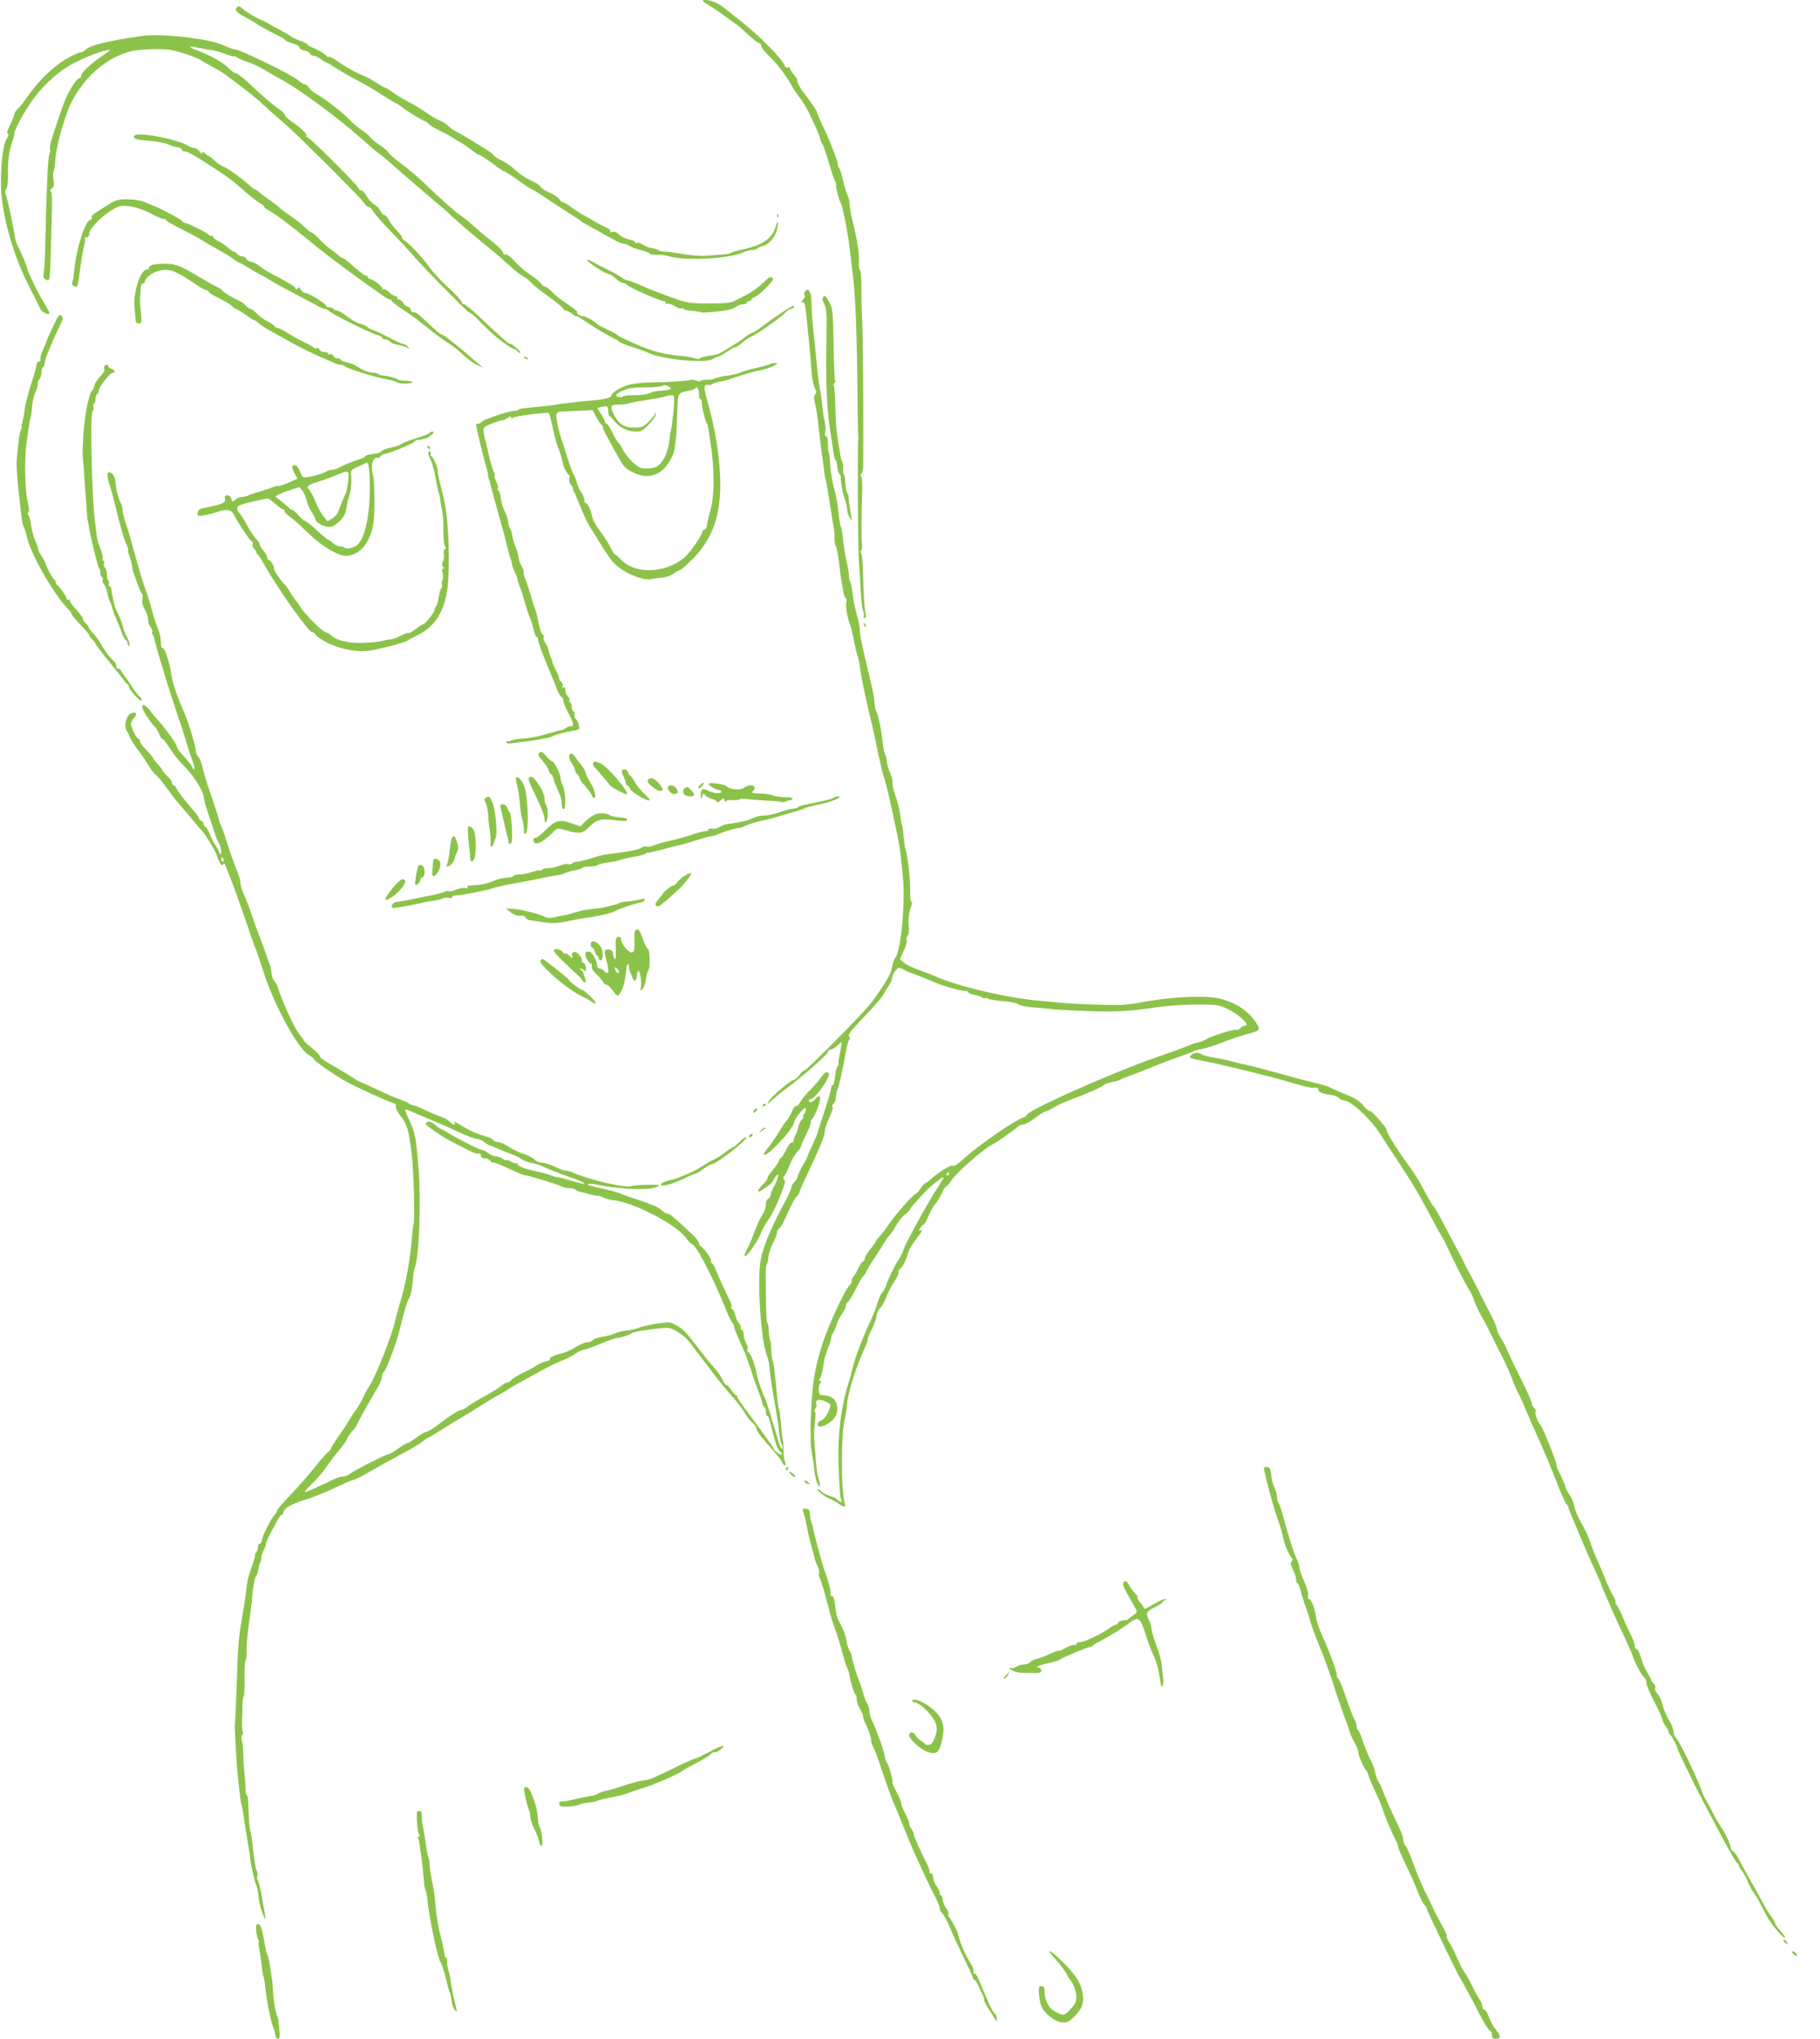 <?xml version="1.0" standalone="no"?>
<!DOCTYPE svg PUBLIC "-//W3C//DTD SVG 20010904//EN"
 "http://www.w3.org/TR/2001/REC-SVG-20010904/DTD/svg10.dtd">
<svg version="1.0" xmlns="http://www.w3.org/2000/svg"
 width="1143pt" height="1280pt" viewBox="0 0 1143 1280"
 preserveAspectRatio="xMidYMid meet">
<g transform="translate(0,1280) scale(0.1,-0.1)"
fill="#8bc34a" stroke="none">
<path d="M4422 12787 c9 -7 36 -24 60 -39 23 -15 63 -43 88 -62 25 -19 47 -35
50 -35 3 -1 35 -28 70 -61 35 -33 70 -60 77 -60 7 0 13 -8 13 -17 0 -9 19 -35
43 -58 57 -54 111 -124 153 -200 9 -16 29 -46 45 -66 16 -20 39 -58 53 -85 48
-98 76 -161 76 -173 0 -6 6 -22 14 -34 8 -12 26 -65 41 -117 15 -52 32 -104
38 -115 6 -11 10 -24 8 -30 -3 -11 19 -96 29 -110 4 -5 11 -28 15 -50 5 -22 9
-42 10 -45 19 -92 28 -151 54 -385 14 -119 23 -368 26 -705 1 -151 3 -277 5
-280 1 -3 1 -9 0 -15 -6 -22 -2 -701 4 -773 4 -42 9 -122 11 -177 2 -56 9
-113 15 -129 5 -15 8 -32 4 -37 -3 -5 0 -9 7 -9 8 0 9 10 4 33 -7 34 -13 140
-16 277 -1 47 -6 90 -11 97 -5 7 -5 13 0 17 5 3 8 18 6 33 -5 44 -5 199 0 312
3 63 1 110 -5 117 -7 8 -6 14 1 19 6 4 11 28 11 53 2 360 -1 810 -6 897 -3 61
-6 158 -5 217 0 61 -4 109 -9 113 -6 3 -9 29 -7 58 4 46 -12 139 -45 272 -5
22 -11 58 -13 80 -1 22 -7 49 -14 61 -6 11 -18 51 -27 89 -8 38 -20 74 -26 81
-5 6 -8 16 -7 20 1 5 -8 36 -21 69 -12 33 -26 69 -31 80 -4 11 -24 55 -44 97
-20 42 -36 81 -36 86 0 7 -60 94 -89 128 -15 18 -42 74 -35 74 3 0 -6 14 -20
31 -14 17 -26 35 -26 41 0 6 -6 8 -14 5 -9 -4 -16 3 -20 16 -3 12 -46 64 -97
115 -79 81 -134 128 -283 244 -39 30 -82 48 -115 48 -23 -1 -24 -2 -9 -13z"/>
<path d="M1487 12753 c-17 -16 -3 -31 56 -62 34 -19 69 -39 77 -46 8 -6 40
-24 70 -40 30 -15 65 -32 77 -39 13 -6 23 -14 23 -17 0 -4 20 -13 45 -20 25
-7 45 -19 45 -26 0 -8 14 -16 31 -20 17 -3 33 -12 36 -19 3 -8 13 -14 23 -14
9 0 29 -9 43 -20 14 -11 28 -20 33 -20 4 0 30 -16 59 -35 29 -18 90 -54 136
-78 46 -24 110 -61 143 -83 32 -21 75 -47 95 -58 20 -10 38 -21 41 -25 10 -12
136 -91 147 -91 6 0 17 -7 24 -17 8 -9 37 -27 64 -40 28 -13 64 -32 80 -43 17
-11 44 -27 60 -36 17 -9 46 -30 66 -45 20 -16 40 -29 43 -29 9 0 87 -51 110
-72 10 -9 33 -24 50 -32 18 -8 63 -38 101 -66 38 -27 73 -50 77 -50 4 0 54
-31 110 -69 57 -37 123 -81 148 -96 25 -15 47 -31 50 -34 3 -4 16 -12 30 -19
14 -8 39 -21 55 -30 134 -76 165 -92 179 -92 9 0 27 -6 39 -14 12 -8 46 -20
75 -27 28 -7 52 -16 52 -21 0 -4 19 -8 43 -7 23 1 62 -4 87 -12 99 -28 383
-12 462 28 15 7 38 13 51 13 12 0 28 5 33 10 6 6 21 12 33 15 38 7 83 59 91
107 11 56 5 61 -11 9 -20 -69 -84 -111 -204 -137 -38 -8 -72 -18 -75 -22 -3
-4 -23 -8 -45 -9 -22 -2 -67 -5 -100 -8 -35 -4 -99 1 -155 10 -52 9 -106 16
-119 16 -13 -1 -29 3 -35 8 -6 5 -25 11 -41 13 -17 2 -42 12 -57 22 -15 10
-32 15 -38 11 -5 -3 -10 -2 -10 4 0 6 -17 13 -37 17 -21 3 -50 17 -64 31 -17
16 -32 21 -44 17 -12 -5 -16 -4 -12 3 4 6 -9 18 -31 27 -20 9 -55 27 -77 41
-22 14 -49 29 -60 34 -11 5 -42 25 -70 45 -27 20 -54 36 -60 36 -6 0 -16 9
-22 20 -7 10 -35 29 -62 41 -27 11 -52 27 -55 35 -3 7 -20 20 -38 29 -61 29
-85 45 -124 80 -21 19 -57 45 -81 56 -24 11 -46 26 -51 32 -7 12 -20 21 -75
55 -16 9 -52 31 -80 49 -29 18 -66 39 -82 47 -17 8 -39 23 -48 34 -10 11 -33
26 -50 33 -18 7 -52 26 -77 43 -55 38 -71 47 -135 82 -27 14 -68 39 -89 55
-22 16 -44 29 -49 29 -4 0 -29 14 -54 31 -24 17 -71 41 -103 54 -32 13 -87 44
-123 69 -35 25 -67 43 -71 39 -3 -4 -14 2 -24 13 -10 11 -40 28 -65 39 -26 10
-47 22 -47 26 0 4 -17 13 -37 20 -21 6 -49 20 -63 29 -14 10 -47 29 -75 44
-27 14 -57 31 -65 36 -8 6 -26 15 -40 20 -39 16 -108 57 -125 74 -18 17 -28
20 -38 9z"/>
<path d="M890 12574 c-231 -34 -325 -58 -356 -89 -9 -8 -23 -15 -32 -15 -10 0
-52 -20 -94 -45 -78 -46 -176 -143 -243 -242 -18 -26 -42 -57 -54 -67 -11 -11
-21 -25 -21 -33 0 -7 -12 -37 -26 -65 -17 -34 -23 -53 -15 -56 8 -3 5 -15 -9
-37 -20 -32 -35 -153 -34 -280 0 -171 70 -431 168 -625 6 -14 25 -50 40 -80
15 -30 33 -66 40 -80 10 -22 56 -42 56 -25 0 4 -15 33 -34 64 -40 66 -106 203
-106 219 0 10 -36 94 -62 146 -6 11 -11 29 -13 40 -9 67 -49 254 -58 273 -7
16 -7 26 2 37 7 8 12 41 11 78 -2 89 6 156 24 208 9 25 16 52 16 61 0 23 59
133 113 209 55 79 148 168 226 214 63 39 189 91 240 100 32 6 30 3 -27 -35
-73 -49 -132 -105 -132 -124 0 -8 -4 -15 -9 -15 -22 0 -85 -106 -111 -188 -16
-48 -41 -121 -55 -162 -14 -41 -24 -84 -21 -94 3 -11 1 -27 -4 -36 -9 -16 -17
-192 -25 -536 -2 -94 -6 -186 -10 -206 -5 -28 -3 -37 11 -42 30 -12 27 -43 38
352 5 157 3 202 -7 202 -7 0 -4 7 7 15 15 12 17 22 12 55 -3 23 -4 46 0 52 3
5 8 31 10 56 4 66 20 142 49 236 34 110 53 151 96 216 84 124 198 211 322 246
56 16 211 21 267 9 54 -11 153 -45 177 -60 11 -8 47 -28 80 -46 32 -17 68 -39
79 -48 12 -9 57 -43 100 -75 44 -32 109 -86 145 -120 36 -34 88 -79 114 -101
69 -56 488 -474 510 -507 9 -16 23 -28 31 -28 7 0 20 -12 28 -27 8 -16 59 -73
113 -129 54 -55 118 -125 143 -154 50 -60 336 -350 344 -350 8 0 46 -31 65
-54 9 -10 22 -24 30 -30 7 -6 26 -23 41 -39 40 -39 132 -107 146 -107 6 0 17
-7 24 -15 7 -9 15 -13 18 -10 6 5 -48 55 -60 55 -14 0 -38 21 -207 180 -41 39
-80 70 -88 70 -7 0 -13 6 -13 13 0 7 -36 47 -81 88 -44 41 -96 95 -114 121
-49 68 -135 161 -162 176 -13 7 -21 17 -19 21 3 4 -11 23 -30 42 -19 19 -42
49 -51 67 -8 17 -22 32 -29 32 -8 0 -19 11 -24 24 -5 13 -22 32 -38 42 -17 9
-40 35 -52 56 -12 21 -26 36 -31 33 -5 -4 -12 2 -16 12 -8 22 -310 323 -324
323 -6 0 -8 4 -5 9 6 10 -38 51 -97 91 -20 14 -37 30 -37 37 0 6 -15 22 -32
34 -46 32 -91 70 -182 155 -43 41 -85 74 -94 74 -8 0 -29 15 -47 33 -34 35
-109 77 -193 109 -63 24 -63 33 0 19 25 -6 63 -13 85 -15 23 -3 64 -15 92 -26
28 -11 51 -17 51 -14 0 4 10 -1 23 -9 13 -8 43 -21 68 -28 24 -7 73 -31 109
-53 36 -22 85 -50 110 -63 97 -51 357 -244 486 -360 57 -51 106 -93 109 -93 4
0 77 -62 163 -138 86 -75 182 -157 212 -182 30 -25 62 -52 70 -61 24 -25 168
-149 255 -219 44 -35 101 -85 128 -110 26 -25 61 -53 79 -62 17 -10 43 -30 58
-46 14 -16 62 -54 107 -85 44 -32 84 -64 87 -72 3 -8 12 -15 19 -15 8 0 26 -9
41 -21 14 -11 26 -18 26 -14 0 3 33 -16 73 -43 39 -27 97 -62 127 -78 30 -15
62 -33 70 -40 8 -7 45 -21 83 -33 37 -11 77 -26 88 -32 83 -44 368 -74 416
-43 12 8 27 14 32 14 6 0 30 14 54 30 25 17 50 30 56 30 5 0 25 13 44 30 19
16 45 34 59 39 32 12 186 121 212 150 11 11 25 21 32 21 7 0 16 5 19 10 3 6 2
10 -2 10 -12 0 -111 -66 -194 -128 -24 -19 -55 -38 -69 -44 -14 -5 -34 -18
-45 -28 -22 -20 -154 -101 -170 -105 -5 -1 -31 -5 -58 -10 -26 -4 -50 -11 -52
-16 -3 -4 -18 -4 -32 2 -15 5 -61 13 -102 16 -42 3 -112 16 -156 30 -74 22
-223 89 -235 105 -3 4 -31 18 -62 32 -31 14 -59 30 -63 36 -7 12 -85 53 -85
45 0 -3 -9 -1 -20 5 -11 6 -18 15 -15 20 3 4 -23 26 -57 48 -35 22 -79 56 -97
76 -19 20 -41 36 -47 36 -7 0 -20 10 -28 22 -9 12 -39 37 -67 54 -28 18 -71
55 -96 83 -27 30 -50 48 -59 44 -8 -3 -14 1 -14 10 0 8 -28 38 -62 65 -58 46
-100 81 -154 130 -12 10 -37 30 -55 42 -33 22 -104 86 -234 209 -33 31 -94 83
-136 114 -43 32 -79 64 -82 72 -4 8 -25 27 -49 42 -24 15 -51 38 -62 51 -10
13 -36 34 -58 48 -21 14 -54 42 -73 63 -38 41 -163 138 -209 161 -16 8 -35 25
-44 37 -8 13 -20 23 -27 23 -6 0 -25 11 -41 25 -41 36 -367 195 -399 195 -9 0
-40 11 -70 25 -88 42 -394 77 -515 59z"/>
<path d="M844 11948 c-11 -18 10 -26 93 -32 49 -4 103 -14 120 -23 18 -8 44
-16 58 -17 14 0 25 -7 25 -13 0 -7 8 -13 18 -13 10 0 22 -3 26 -7 4 -5 11 -8
14 -8 7 0 98 -58 207 -131 28 -18 67 -48 87 -66 72 -64 121 -103 144 -116 13
-7 24 -16 24 -21 0 -5 13 -15 30 -23 28 -14 127 -87 226 -168 105 -86 156
-126 261 -203 61 -45 122 -89 134 -97 12 -8 45 -32 73 -52 28 -21 56 -38 63
-38 7 0 13 -4 13 -9 0 -4 28 -27 63 -50 34 -22 73 -50 87 -60 14 -11 36 -28
48 -38 13 -10 47 -36 75 -59 29 -22 70 -51 92 -64 22 -14 60 -44 84 -68 25
-24 63 -52 85 -62 l41 -20 -30 26 c-66 57 -128 110 -147 124 -11 8 -32 25 -48
38 -15 12 -32 22 -37 22 -6 0 -37 26 -71 58 -80 76 -88 82 -107 82 -8 0 -15 6
-15 14 0 8 -9 18 -20 21 -11 3 -25 15 -30 26 -6 10 -18 19 -26 19 -8 0 -12 5
-9 10 3 6 -1 10 -10 10 -9 0 -27 11 -41 25 -14 14 -30 23 -35 20 -5 -4 -9 0
-9 7 -1 13 -63 58 -81 58 -5 0 -9 5 -9 10 0 6 -5 10 -11 10 -11 0 -42 24 -112
86 -15 13 -31 24 -36 24 -4 0 -19 10 -33 23 -14 12 -35 29 -48 37 -12 8 -41
34 -63 58 -22 23 -45 42 -50 42 -5 0 -24 15 -42 33 -18 17 -56 48 -84 67 -29
19 -65 46 -80 60 -16 14 -46 36 -66 50 -20 14 -46 33 -56 43 -10 9 -22 17 -26
17 -5 0 -21 12 -38 28 -48 44 -139 109 -162 116 -12 4 -36 20 -54 37 -17 16
-34 29 -37 29 -3 0 -14 7 -24 17 -14 12 -18 13 -18 2 0 -8 -6 -4 -16 9 -8 12
-23 22 -32 22 -10 0 -26 6 -37 13 -62 42 -324 92 -341 65z"/>
<path d="M680 11515 c-101 -63 -108 -69 -103 -82 3 -7 -1 -13 -9 -13 -31 0
-91 -186 -102 -321 -3 -30 -8 -63 -12 -72 -4 -11 0 -19 10 -23 22 -9 25 -5 31
47 13 99 25 176 33 204 5 17 7 36 5 43 -3 6 2 12 11 12 9 0 16 8 16 19 0 46
132 164 199 177 43 9 127 -13 199 -52 35 -19 68 -32 73 -29 5 4 9 1 9 -4 0 -6
42 -31 93 -56 50 -25 117 -61 147 -80 30 -19 78 -46 105 -61 28 -15 64 -37 81
-50 17 -13 34 -24 38 -24 3 0 36 -18 72 -40 36 -22 68 -40 70 -40 3 0 23 -12
47 -27 23 -14 67 -39 97 -55 30 -16 69 -36 85 -45 17 -9 39 -21 49 -26 11 -5
39 -20 62 -33 24 -13 48 -24 55 -24 7 0 20 -6 28 -14 25 -22 251 -135 294
-147 20 -5 37 -14 37 -19 0 -6 8 -10 19 -10 10 0 24 -7 31 -15 7 -8 28 -17 49
-20 20 -3 45 -11 56 -17 18 -10 19 -9 6 5 -7 10 -20 17 -27 17 -7 0 -52 20
-100 45 -47 25 -90 45 -96 45 -7 0 -19 7 -28 15 -10 9 -27 17 -38 20 -28 5
-60 23 -103 56 -20 16 -44 29 -52 29 -9 0 -19 5 -22 10 -3 6 -15 10 -26 10
-10 0 -19 4 -19 8 0 13 -109 82 -130 82 -11 0 -24 10 -31 21 -8 16 -13 18 -19
9 -6 -10 -10 -9 -16 3 -5 8 -43 32 -84 54 -97 51 -120 64 -143 85 -11 9 -32
20 -48 23 -15 3 -30 13 -33 21 -3 8 -14 14 -24 14 -11 0 -25 7 -32 15 -7 8
-17 15 -22 15 -5 0 -21 11 -36 25 -15 14 -41 32 -59 40 -18 9 -33 20 -33 25 0
6 -6 10 -14 10 -8 0 -16 3 -18 8 -4 9 -130 72 -145 72 -7 0 -16 6 -20 13 -7
11 -156 90 -173 92 -3 1 -26 10 -51 22 -32 14 -68 21 -115 22 -62 0 -75 -3
-124 -34z"/>
<path d="M4881 11444 c0 -11 3 -14 6 -6 3 7 2 16 -1 19 -3 4 -6 -2 -5 -13z"/>
<path d="M3686 11167 c7 -16 118 -87 136 -87 7 0 29 -14 47 -30 18 -17 38 -29
45 -27 6 2 18 -4 26 -13 15 -17 205 -100 228 -100 7 0 12 -5 12 -11 0 -6 6 -9
13 -6 6 2 27 -4 44 -15 18 -11 37 -17 42 -14 5 4 11 2 13 -3 1 -5 26 -11 55
-13 29 -2 55 -6 57 -9 5 -5 113 4 168 15 15 2 38 12 50 20 12 9 33 16 45 16
13 0 23 5 23 10 0 6 7 10 15 10 8 0 15 5 15 10 0 6 4 10 9 10 22 0 134 107
126 120 -9 15 -23 12 -43 -7 -49 -48 -91 -78 -139 -102 -10 -4 -34 -17 -53
-27 -29 -16 -57 -19 -165 -19 -126 0 -134 1 -240 39 -60 21 -130 48 -155 59
-25 11 -47 21 -50 22 -3 1 -18 7 -33 13 -16 7 -33 12 -39 12 -5 0 -23 9 -38
20 -16 12 -53 32 -82 46 -29 14 -72 36 -95 49 -23 13 -40 18 -37 12z"/>
<path d="M949 11134 c-11 -5 -16 -13 -13 -17 4 -4 0 -7 -9 -7 -45 0 -93 -146
-82 -247 4 -32 7 -66 7 -75 -1 -12 7 -18 19 -18 19 0 20 4 14 66 -4 36 -7 76
-5 90 1 13 2 40 3 59 1 20 7 35 15 35 6 0 12 5 12 11 0 27 56 66 106 73 56 7
93 -8 209 -86 33 -23 66 -41 73 -41 6 0 12 -4 12 -8 0 -5 17 -17 38 -27 82
-42 100 -53 112 -67 7 -8 17 -15 22 -15 6 0 32 -16 58 -35 26 -19 51 -35 56
-35 4 0 17 -9 28 -19 12 -10 37 -28 56 -38 19 -11 76 -43 125 -70 88 -49 159
-84 240 -118 22 -9 48 -20 57 -25 10 -6 26 -10 36 -10 10 0 22 -4 27 -9 15
-15 184 -68 257 -81 34 -7 68 -16 74 -21 6 -5 32 -8 58 -7 55 2 41 18 -16 18
-20 0 -39 4 -42 9 -5 7 -68 23 -103 25 -6 1 -15 5 -19 9 -4 4 -18 7 -30 7 -26
0 -68 16 -104 41 -14 10 -42 20 -63 24 -20 4 -37 11 -37 16 0 5 -9 9 -20 9
-11 0 -23 7 -27 16 -3 8 -12 13 -19 10 -8 -3 -14 -1 -14 4 0 6 -11 10 -24 10
-13 0 -27 7 -30 16 -3 8 -11 12 -17 8 -6 -3 -14 -2 -18 3 -3 5 -33 22 -66 37
-33 16 -79 42 -103 58 -24 15 -49 28 -57 28 -8 0 -18 6 -22 13 -4 7 -24 20
-43 29 -19 9 -48 30 -64 47 -17 17 -35 31 -41 31 -7 0 -20 9 -31 21 -10 11
-32 27 -49 34 -42 19 -88 48 -100 62 -5 7 -21 17 -35 23 -14 6 -54 28 -90 50
-143 85 -161 92 -233 94 -38 0 -77 -4 -88 -10z"/>
<path d="M5053 10965 c-3 -9 -3 -19 1 -22 3 -4 -2 -15 -11 -25 -14 -15 -14
-19 -3 -16 12 2 17 -14 23 -72 4 -41 12 -122 18 -180 6 -58 12 -127 14 -155 3
-66 15 -127 28 -142 6 -9 5 -18 -3 -28 -10 -12 -10 -25 -2 -58 7 -23 14 -67
17 -97 3 -30 7 -66 9 -80 2 -14 11 -85 20 -159 9 -73 18 -137 21 -140 2 -4 13
-68 25 -142 11 -73 23 -150 27 -169 3 -19 5 -47 4 -62 -1 -15 2 -36 8 -46 6
-11 15 -60 21 -108 5 -49 12 -98 14 -109 2 -11 7 -39 11 -62 4 -24 11 -46 16
-49 6 -3 7 -15 4 -25 -7 -20 8 -105 25 -144 4 -11 14 -49 20 -85 7 -36 17 -81
23 -100 12 -38 13 -42 22 -110 6 -44 35 -181 70 -325 9 -38 28 -124 41 -190
14 -66 29 -129 34 -140 16 -36 98 -413 105 -480 2 -27 8 -88 14 -135 18 -166
-9 -476 -47 -523 -5 -7 -12 -23 -15 -37 -3 -14 -8 -35 -11 -48 -6 -27 -83
-147 -135 -211 -59 -72 -395 -411 -408 -411 -6 0 -21 -13 -33 -30 -12 -16 -28
-30 -35 -30 -18 0 -142 -105 -156 -133 l-12 -22 23 20 c13 11 31 27 40 35 8 8
37 31 63 50 94 68 257 212 257 226 0 8 7 14 15 14 9 0 28 11 42 25 15 13 28
23 29 22 2 -1 -4 -31 -11 -67 -7 -36 -12 -67 -9 -69 2 -2 -1 -10 -7 -17 -6 -7
-13 -38 -16 -68 -3 -31 -10 -53 -14 -50 -5 3 -9 -4 -9 -15 0 -11 -18 -76 -41
-143 -22 -68 -42 -130 -44 -138 -2 -9 -17 -45 -34 -81 -17 -36 -31 -69 -31
-72 0 -3 -13 -29 -30 -57 -16 -28 -30 -57 -30 -65 0 -8 -9 -24 -20 -35 -11
-11 -20 -26 -20 -34 0 -8 -16 -45 -36 -83 -103 -192 -151 -312 -161 -403 -17
-162 11 -509 47 -580 4 -8 11 -44 14 -80 3 -36 15 -117 26 -180 23 -129 27
-155 34 -222 2 -25 9 -55 15 -67 6 -11 7 -22 3 -25 -5 -3 -15 14 -21 37 -61
207 -79 264 -92 290 -12 22 -40 104 -45 131 -13 71 -37 136 -54 146 -7 4 -10
13 -6 19 4 6 0 24 -9 40 -8 17 -15 41 -15 56 0 14 -5 25 -11 25 -6 0 -9 6 -6
13 2 6 -4 21 -14 32 -10 11 -19 33 -21 48 -3 16 -11 32 -18 37 -8 5 -11 12 -7
16 3 4 0 19 -7 33 -21 41 -74 156 -92 201 -9 22 -20 40 -25 40 -5 0 -6 6 -3
14 5 12 -49 85 -68 94 -5 2 -8 10 -8 17 0 8 -16 29 -34 47 -117 111 -148 138
-164 138 -9 0 -27 11 -39 24 -14 14 -62 36 -125 56 -57 18 -114 38 -128 45
-14 7 -61 20 -105 30 -99 21 -114 26 -98 32 6 2 35 -1 65 -7 145 -29 325 -35
366 -10 15 8 15 10 -3 11 -35 3 -149 -2 -157 -7 -27 -17 -261 36 -365 82 -17
8 -39 14 -50 14 -10 0 -40 11 -68 25 -27 13 -64 25 -80 25 -17 0 -38 8 -47 19
-9 10 -40 27 -69 36 -30 10 -73 31 -96 46 -23 16 -53 29 -66 29 -14 0 -27 6
-30 13 -2 7 -29 19 -58 26 -30 7 -81 29 -114 48 -81 49 -79 48 -71 35 12 -19
-12 -14 -31 7 -10 10 -36 24 -57 31 -22 7 -65 26 -97 41 -32 16 -64 29 -71 29
-8 0 -22 6 -33 14 -11 7 -38 19 -60 26 -22 7 -86 35 -142 62 -57 26 -105 48
-107 48 -3 0 -22 12 -43 26 -21 14 -75 46 -120 72 -46 25 -83 51 -83 58 0 7
-21 30 -47 51 -27 21 -50 42 -52 46 -1 5 -18 28 -37 53 -30 39 -105 206 -129
284 -4 14 -14 33 -23 42 -8 10 -16 33 -17 50 -2 18 -7 44 -13 58 -6 14 -17 45
-25 70 -8 25 -25 70 -37 100 -12 30 -33 89 -47 130 -13 41 -35 99 -49 128 -13
29 -24 65 -24 80 0 15 -12 54 -26 87 -14 33 -39 103 -55 155 -16 52 -33 103
-39 112 -5 10 -14 34 -19 55 -5 21 -27 88 -48 148 -21 61 -45 136 -51 167 -7
31 -20 62 -28 68 -7 7 -14 22 -14 35 0 19 -15 75 -51 185 -7 19 -22 58 -34 85
-33 73 -63 165 -69 211 -9 69 -40 164 -53 164 -9 0 -13 15 -13 43 0 23 -9 60
-19 83 -10 22 -26 72 -36 110 -9 38 -27 96 -40 129 -12 33 -42 130 -65 215
-23 85 -50 179 -61 208 -10 29 -19 64 -19 78 0 14 -5 35 -12 47 -15 29 -29 83
-33 131 -2 24 -10 45 -21 53 -32 23 -38 -1 -16 -69 11 -34 27 -94 36 -133 30
-123 57 -219 72 -246 7 -14 11 -28 8 -31 -2 -3 1 -18 7 -34 10 -26 15 -47 23
-94 1 -9 5 -20 8 -25 3 -6 13 -34 22 -62 10 -29 22 -55 27 -59 6 -3 7 -19 4
-35 -5 -21 -1 -40 14 -65 12 -19 21 -47 21 -62 0 -15 7 -38 16 -50 9 -13 13
-26 10 -29 -3 -3 -2 -11 3 -17 5 -6 11 -24 14 -41 3 -16 12 -50 20 -75 8 -25
22 -72 32 -105 9 -33 28 -94 41 -135 14 -41 33 -97 41 -125 8 -27 19 -57 22
-65 4 -8 20 -58 35 -110 16 -52 36 -116 47 -142 10 -27 14 -48 8 -48 -5 0 -9
4 -9 8 0 8 -15 28 -79 101 -12 13 -21 29 -21 36 0 14 -75 117 -119 165 -18 19
-40 45 -48 58 -9 13 -24 27 -33 32 -43 23 2 -69 66 -137 6 -6 17 -25 24 -42 7
-17 16 -31 21 -31 5 0 25 -26 45 -57 20 -32 56 -78 80 -102 68 -66 134 -171
134 -210 0 -8 11 -49 25 -90 14 -42 33 -98 42 -126 8 -27 22 -60 29 -72 8 -12
14 -35 13 -50 0 -28 0 -28 -17 7 -9 19 -20 37 -23 40 -4 3 -17 29 -29 58 -12
28 -26 52 -31 52 -5 0 -9 7 -9 15 0 9 -7 18 -15 21 -8 4 -15 11 -15 16 0 6
-15 27 -33 47 -63 73 -102 123 -109 142 -4 10 -12 19 -18 19 -5 0 -10 7 -10
15 0 8 -13 28 -30 43 -16 16 -30 32 -30 36 0 4 -13 21 -30 39 -16 18 -30 36
-30 40 0 4 -18 25 -40 47 -22 22 -40 46 -40 55 0 8 -4 15 -8 15 -14 0 -52 77
-49 98 1 10 11 27 21 37 22 23 7 41 -22 26 -33 -17 -46 -87 -22 -116 5 -5 9
-13 9 -17 3 -16 37 -72 62 -102 14 -17 40 -56 58 -86 19 -30 40 -59 47 -63 8
-4 37 -38 64 -75 27 -37 55 -73 61 -81 44 -51 127 -149 139 -165 8 -10 22 -26
31 -35 18 -18 89 -135 89 -146 0 -4 7 -23 16 -42 12 -24 19 -31 25 -21 6 9 10
7 15 -7 4 -11 14 -36 22 -55 17 -39 81 -217 119 -330 13 -41 33 -97 44 -125
11 -27 36 -99 55 -160 65 -206 219 -486 285 -520 16 -9 29 -19 29 -24 0 -10
122 -95 205 -142 57 -32 260 -125 298 -136 11 -3 16 -12 13 -20 -3 -8 9 -33
27 -56 44 -56 54 -90 72 -237 14 -122 22 -420 12 -450 -3 -8 -8 -51 -11 -95
-9 -113 -40 -286 -69 -380 -14 -44 -28 -96 -32 -115 -18 -93 -134 -385 -170
-430 -6 -8 -22 -37 -35 -65 -13 -27 -31 -59 -40 -70 -9 -11 -26 -35 -36 -54
-10 -19 -43 -68 -71 -109 -29 -41 -53 -79 -53 -84 0 -6 -11 -19 -24 -29 -13
-11 -49 -52 -80 -92 -30 -39 -96 -114 -145 -166 -50 -52 -91 -99 -91 -104 0
-6 -6 -18 -14 -26 -25 -28 -77 -131 -81 -159 -1 -15 -8 -26 -14 -24 -6 1 -11
-8 -11 -21 0 -13 -5 -28 -12 -35 -7 -7 -9 -12 -6 -12 4 0 -5 -33 -19 -72 -27
-78 -29 -87 -37 -158 -2 -25 -14 -101 -26 -170 -23 -132 -25 -165 -35 -465 -4
-104 -8 -195 -10 -200 -3 -11 11 -256 19 -330 13 -125 18 -161 23 -175 3 -8 7
-28 9 -45 4 -33 6 -45 29 -185 9 -52 17 -102 17 -110 0 -25 30 -154 39 -171 4
-8 10 -40 13 -71 3 -30 15 -77 26 -104 23 -56 23 -48 -5 106 -9 52 -21 100
-26 106 -5 6 -7 18 -3 27 3 8 1 24 -5 35 -5 10 -15 68 -21 127 -6 60 -14 113
-17 119 -4 5 -8 44 -10 85 -2 42 -4 91 -5 108 -1 18 -5 33 -8 33 -4 0 -7 12
-7 28 1 15 -3 59 -7 99 -4 39 -8 98 -8 130 0 31 -4 70 -9 85 -4 17 -4 30 2 34
6 3 7 13 3 23 -3 9 -5 39 -4 66 2 28 3 74 3 102 0 29 4 53 8 53 3 0 6 50 5
111 -1 61 2 113 7 116 4 2 7 23 6 46 -1 23 1 69 5 102 5 53 9 83 22 175 2 14
7 61 11 106 5 45 14 88 20 96 7 8 14 29 16 46 2 18 7 35 10 39 4 3 7 16 7 27
0 12 7 34 15 50 8 15 15 35 15 42 0 8 14 40 31 72 18 31 38 69 46 85 8 15 19
27 24 27 5 0 9 6 9 14 0 24 55 56 131 78 39 11 123 44 186 74 64 30 121 54
127 54 6 0 47 21 91 46 44 26 134 76 200 111 66 35 129 73 141 84 11 10 23 19
27 19 4 0 44 24 90 53 45 29 105 66 132 81 28 16 79 48 115 71 36 23 85 53
110 66 25 13 52 29 60 35 8 6 40 25 70 41 30 17 91 50 135 75 44 24 106 55
138 67 32 13 68 32 81 42 13 10 34 20 48 23 13 2 63 20 111 40 48 20 95 36
104 36 20 0 86 22 93 31 7 9 178 33 223 32 40 -2 109 -49 145 -99 9 -13 37
-50 62 -82 25 -32 56 -73 70 -92 36 -49 93 -118 142 -173 24 -27 53 -67 66
-89 13 -23 34 -50 48 -60 13 -11 24 -27 24 -36 1 -16 29 -54 116 -151 22 -25
44 -54 47 -63 4 -10 11 -18 16 -18 7 0 7 9 0 26 -5 15 -9 45 -8 68 0 23 -1 50
-4 61 -3 11 -8 58 -12 105 -4 47 -10 89 -13 94 -5 10 -6 16 -21 179 -6 59 -13
113 -17 119 -5 7 -9 37 -10 68 -1 30 -3 55 -4 55 -4 0 -12 51 -13 83 0 17 -3
32 -6 32 -7 0 -10 55 -11 190 -2 156 -1 170 6 181 4 6 8 28 10 48 2 20 14 58
28 85 15 27 26 57 26 67 0 10 6 22 13 26 7 4 20 24 29 43 51 112 70 149 83
160 8 7 15 17 15 22 0 5 18 48 41 96 95 201 119 260 119 290 0 15 13 54 29 87
16 34 25 63 19 66 -5 3 -2 12 7 19 8 7 15 25 15 41 0 16 4 37 9 47 9 18 36
136 54 242 6 36 15 68 21 72 6 4 6 11 -2 20 -9 11 11 36 94 123 58 59 112 122
121 139 9 17 25 43 35 57 10 14 20 36 21 50 1 13 11 34 21 46 19 21 20 22 55
3 20 -10 38 -18 41 -18 6 -1 65 -24 155 -62 56 -23 150 -50 178 -50 15 0 27
-4 27 -10 0 -5 17 -12 38 -16 20 -4 43 -11 50 -17 7 -5 15 -7 19 -4 3 4 11 3
18 -3 6 -5 49 -12 96 -16 49 -4 88 -12 94 -19 6 -7 40 -15 75 -18 36 -3 90 -8
120 -11 30 -4 96 -8 145 -10 260 -12 332 -9 540 21 108 16 324 22 376 10 40
-8 104 -43 144 -78 37 -33 44 -49 21 -49 -7 0 -19 -7 -26 -15 -7 -9 -19 -14
-27 -11 -14 6 -153 -38 -188 -59 -11 -7 -33 -16 -50 -20 -16 -3 -43 -12 -60
-19 -34 -15 -87 -34 -235 -86 -271 -96 -780 -324 -780 -349 0 -5 -10 -13 -22
-17 -56 -17 -285 -176 -381 -264 -35 -32 -57 -46 -64 -39 -9 9 -96 -45 -145
-91 -12 -11 -25 -20 -29 -20 -4 0 -15 -13 -26 -29 -10 -16 -22 -31 -28 -33
-18 -6 -124 -124 -165 -184 -22 -32 -51 -71 -65 -86 -14 -14 -25 -29 -25 -33
0 -4 -16 -26 -35 -49 -19 -24 -35 -50 -35 -60 0 -9 -4 -16 -10 -16 -5 0 -19
-20 -31 -45 -12 -25 -25 -48 -30 -51 -5 -3 -9 -13 -9 -23 0 -10 -6 -24 -14
-30 -26 -21 -135 -256 -170 -366 -46 -147 -60 -221 -70 -390 -9 -134 -7 -249
4 -303 5 -26 12 -72 14 -102 3 -30 12 -68 20 -85 18 -33 21 -14 7 31 -6 16
-12 58 -15 94 -3 36 -7 94 -11 130 -3 36 -2 93 3 128 5 36 5 65 0 68 -5 3 -4
12 3 20 6 7 9 20 6 28 -10 25 15 34 50 20 17 -7 34 -17 37 -22 9 -15 -33 -94
-53 -99 -25 -6 -35 -32 -17 -39 18 -7 65 17 92 48 32 34 29 102 -4 128 -14 11
-39 20 -56 20 -28 0 -32 3 -34 31 -1 17 3 38 9 45 9 11 8 14 -1 14 -9 0 -9 4
-2 13 10 13 19 49 27 108 2 20 14 57 25 83 11 26 20 55 20 65 0 9 6 25 14 36
7 11 16 32 20 47 3 15 19 47 35 70 16 24 27 46 24 51 -3 5 2 14 10 20 9 7 33
46 53 87 21 41 42 77 47 79 4 2 12 13 17 25 4 13 30 55 57 95 26 40 55 84 63
99 8 14 23 33 32 43 9 10 26 36 37 57 11 21 36 52 55 67 20 16 34 30 32 32 -3
3 31 43 101 117 32 33 103 89 108 84 3 -2 -15 -33 -39 -69 -56 -84 -204 -353
-212 -387 -4 -15 -16 -40 -28 -57 -23 -33 -70 -128 -81 -166 -4 -13 -15 -33
-24 -44 -10 -11 -23 -40 -30 -65 -7 -25 -23 -67 -36 -95 -54 -116 -103 -242
-119 -310 -8 -33 -21 -80 -29 -105 -44 -136 -66 -315 -61 -490 5 -163 10 -225
18 -238 10 -16 -9 -15 -23 1 -6 8 -28 19 -50 25 -21 7 -44 19 -51 27 -7 8 -18
15 -24 15 -17 0 41 -46 77 -61 17 -7 43 -21 56 -31 30 -23 44 -23 37 0 -24 78
-25 427 -1 532 8 36 15 77 15 92 0 57 60 248 111 354 10 22 19 47 19 56 0 8
11 36 25 62 14 26 27 62 29 81 2 18 13 42 24 53 11 11 28 41 38 68 10 27 33
71 51 98 18 26 30 53 26 59 -3 5 2 16 12 23 17 12 36 53 52 109 3 11 23 43 44
71 39 51 49 71 28 58 -8 -4 -8 0 0 15 7 11 15 21 20 21 5 0 19 24 31 53 12 28
29 60 38 70 18 21 37 52 54 90 7 15 16 27 20 27 4 0 21 20 37 44 34 49 197
191 251 219 31 15 133 87 167 116 7 6 21 11 31 11 10 0 43 18 72 40 29 22 58
40 63 40 6 0 31 12 56 27 25 15 73 37 106 49 105 39 190 76 206 91 9 7 34 17
55 20 22 3 44 10 50 14 6 5 31 15 55 23 24 8 88 33 143 56 54 22 133 52 175
66 42 15 81 29 86 34 6 4 30 10 54 14 24 4 80 22 125 40 44 18 110 40 146 50
89 23 95 28 79 57 -42 80 -132 144 -239 169 -93 23 -317 11 -501 -25 -41 -8
-104 -15 -140 -15 -89 -1 -316 8 -364 15 -22 2 -71 7 -110 10 -197 14 -530 91
-673 156 -23 10 -70 28 -104 40 -34 11 -74 31 -89 43 l-27 23 23 52 c14 28 22
58 19 66 -4 9 -1 22 6 30 8 10 11 32 7 61 -4 43 0 79 18 133 4 13 3 21 -1 18
-5 -3 -9 32 -8 76 1 73 -16 217 -30 257 -3 8 -7 44 -11 79 -3 35 -7 67 -10 71
-3 5 -8 32 -11 62 -3 29 -17 84 -30 122 -14 38 -22 76 -19 84 3 7 -4 34 -15
59 -11 25 -20 57 -20 70 0 13 -5 33 -10 43 -6 11 -13 44 -16 74 -6 68 -29 180
-40 198 -5 7 -10 29 -11 48 -2 41 -6 60 -38 195 -45 188 -55 240 -55 271 0 18
-9 60 -19 95 -11 35 -22 93 -26 129 -4 36 -11 70 -15 75 -5 6 -8 21 -8 35 1
14 -7 58 -16 99 -9 40 -19 103 -22 140 -4 36 -10 71 -14 76 -4 6 -10 46 -14
90 -4 44 -16 112 -28 150 -11 39 -22 103 -24 144 -2 40 -6 76 -9 79 -3 3 -5
27 -5 54 0 29 -4 48 -11 48 -7 0 -9 11 -6 28 3 16 1 46 -4 68 -6 21 -12 66
-15 99 -3 33 -9 78 -14 100 -5 22 -14 92 -20 155 -6 63 -13 138 -17 165 -8 71
-14 140 -16 215 -2 65 -10 90 -28 90 -5 0 -12 -7 -16 -15z m-3649 -3560 c3 -8
1 -15 -4 -15 -6 0 -10 7 -10 15 0 8 2 15 4 15 2 0 6 -7 10 -15z m1306 -1637
c52 -22 132 -57 178 -79 46 -21 93 -39 105 -39 12 0 33 -9 47 -20 14 -11 28
-20 33 -20 4 0 26 -9 50 -20 23 -11 62 -26 87 -35 24 -9 51 -22 60 -29 14 -13
56 -27 90 -32 8 -1 40 -13 70 -27 30 -13 84 -35 120 -47 92 -32 120 -44 120
-52 0 -3 -36 5 -79 18 -44 13 -83 24 -88 23 -4 -1 -21 3 -38 10 -16 7 -60 19
-97 27 -77 16 -118 33 -118 47 0 6 -3 7 -7 4 -3 -4 -17 0 -31 9 -13 8 -26 13
-29 10 -3 -3 -15 1 -27 9 -11 8 -30 15 -42 15 -12 0 -33 9 -47 20 -14 11 -32
20 -41 20 -13 0 -167 78 -216 110 -8 6 -25 14 -37 20 -12 5 -32 19 -43 30 -21
21 -51 24 -56 5 -4 -11 110 -87 186 -125 25 -13 65 -33 89 -45 25 -13 51 -21
58 -18 7 3 13 -2 13 -11 0 -15 5 -17 38 -20 7 -1 16 -7 21 -14 4 -7 12 -12 17
-11 5 2 25 -5 44 -13 115 -53 152 -68 164 -68 17 0 205 -58 228 -71 10 -5 30
-9 46 -9 15 0 32 -4 38 -10 5 -5 18 -11 29 -13 11 -2 39 -9 62 -16 23 -6 45
-10 50 -9 4 1 18 -3 30 -10 13 -7 40 -14 60 -16 130 -13 402 -154 463 -240 14
-20 30 -36 35 -36 25 -2 139 -221 215 -415 13 -33 30 -67 37 -76 7 -8 13 -21
13 -27 0 -11 16 -50 60 -147 10 -22 27 -69 39 -105 11 -36 32 -96 47 -135 14
-38 29 -80 31 -93 3 -12 9 -25 14 -28 5 -3 9 -16 9 -30 0 -13 4 -24 9 -24 5 0
12 -15 16 -32 7 -32 11 -49 36 -136 7 -23 18 -47 26 -53 7 -6 13 -16 13 -21 0
-10 -49 23 -50 34 0 8 -75 112 -168 236 -34 45 -62 87 -62 92 0 6 -3 10 -7 10
-5 0 -19 16 -32 35 -13 19 -27 33 -30 30 -4 -2 -15 13 -24 33 -9 21 -33 55
-54 77 -20 22 -64 76 -97 120 -79 104 -93 119 -140 145 -38 21 -44 21 -120 10
-45 -7 -98 -19 -118 -27 -20 -9 -54 -16 -75 -17 -21 -1 -54 -10 -73 -18 -19
-9 -54 -18 -78 -21 -24 -3 -51 -12 -61 -21 -9 -8 -25 -15 -36 -14 -11 1 -42
-12 -70 -30 -27 -17 -63 -33 -80 -37 -51 -11 -84 -27 -82 -38 1 -6 -8 -12 -20
-13 -12 -1 -36 -11 -55 -22 -18 -12 -60 -35 -94 -51 -33 -16 -66 -37 -73 -45
-8 -9 -19 -16 -26 -16 -8 0 -26 -11 -42 -24 -15 -13 -59 -40 -98 -61 -38 -20
-86 -49 -105 -63 -19 -15 -38 -26 -43 -24 -10 3 -78 -40 -149 -95 -31 -23 -63
-43 -71 -43 -9 0 -36 -16 -61 -35 -26 -19 -51 -35 -57 -35 -6 0 -33 -16 -59
-35 -26 -19 -53 -35 -60 -35 -16 0 -209 -98 -239 -121 -13 -11 -34 -19 -47
-19 -12 0 -35 -6 -51 -14 -111 -54 -185 -87 -189 -83 -3 2 19 26 47 53 28 27
67 72 85 99 19 28 56 77 84 110 27 33 49 65 50 72 0 6 14 27 30 45 17 18 30
36 30 40 0 7 62 118 137 246 12 20 22 47 22 59 1 12 5 24 9 27 17 10 81 182
103 271 25 107 50 188 59 195 8 6 22 79 24 130 1 19 7 51 14 70 25 76 36 409
21 605 -14 188 -22 233 -51 295 -43 94 -43 93 0 74 20 -9 80 -34 132 -56z
m3250 -338 c0 -5 -5 -10 -11 -10 -5 0 -7 5 -4 10 3 6 8 10 11 10 2 0 4 -4 4
-10z"/>
<path d="M5171 10937 c-8 -11 -7 -22 6 -47 14 -29 16 -62 13 -224 -4 -296 2
-435 27 -591 8 -55 18 -115 20 -132 3 -18 8 -33 12 -33 3 0 7 -17 9 -37 1 -20
8 -43 15 -51 6 -8 10 -16 8 -16 -7 -2 12 -110 25 -142 8 -18 14 -46 14 -61 1
-15 7 -39 16 -53 14 -25 14 -25 9 13 -3 20 -8 54 -12 75 -3 20 -5 41 -4 46 1
4 -3 13 -8 20 -5 6 -11 35 -12 64 -2 29 -6 52 -9 52 -4 0 -6 15 -5 33 2 17 -1
40 -6 49 -5 9 -11 33 -14 52 -2 20 -7 51 -10 68 -13 78 -16 110 -19 224 -1 66
-6 125 -9 131 -4 7 -3 14 3 18 6 4 8 11 4 16 -3 5 -7 108 -9 229 -4 209 -5
221 -28 264 -20 37 -27 43 -36 33z"/>
<path d="M335 10754 c-21 -43 -38 -83 -40 -89 -1 -5 -12 -32 -24 -58 -13 -27
-20 -55 -17 -63 3 -8 -1 -14 -9 -14 -8 0 -15 -8 -15 -17 0 -10 -15 -65 -34
-123 -19 -58 -37 -127 -40 -155 -3 -27 -10 -65 -15 -82 -5 -18 -8 -33 -5 -33
3 0 1 -8 -5 -17 -5 -10 -12 -47 -15 -83 -4 -36 -9 -84 -11 -107 -3 -23 2 -104
10 -180 21 -198 24 -223 35 -243 5 -10 14 -39 20 -65 23 -105 172 -363 259
-451 12 -12 21 -25 21 -30 0 -5 25 -35 55 -66 30 -31 55 -60 55 -66 0 -5 9
-17 20 -27 11 -10 20 -22 20 -27 0 -4 37 -53 83 -109 45 -55 87 -108 92 -117
6 -9 16 -21 23 -25 6 -4 12 -14 12 -20 0 -7 18 -32 40 -56 24 -25 40 -37 40
-27 0 8 -6 19 -13 23 -7 4 -31 35 -52 68 -22 33 -42 62 -45 65 -3 3 -10 14
-17 25 -6 11 -16 19 -22 17 -6 -1 -11 7 -11 17 0 11 -8 26 -18 33 -20 15 -61
71 -81 110 -8 15 -29 43 -46 62 -18 20 -31 37 -29 39 2 2 -5 12 -16 22 -11 10
-20 24 -20 31 0 7 -18 32 -40 55 -22 23 -40 49 -40 56 0 8 -4 11 -10 8 -6 -3
-10 -1 -10 5 0 12 -50 83 -62 88 -5 2 -8 10 -8 18 0 8 -4 14 -8 14 -8 0 -53
84 -58 107 -1 7 -12 26 -23 42 -12 16 -21 35 -21 43 0 8 -8 32 -19 54 -10 21
-21 64 -25 94 -4 30 -12 60 -17 66 -6 8 -6 14 0 18 6 4 4 30 -6 69 -15 66 -20
243 -9 342 9 78 26 187 31 194 2 4 4 29 6 56 2 28 11 69 22 93 10 24 17 48 14
55 -2 6 2 18 10 25 7 7 13 26 13 42 0 16 5 32 10 35 6 3 10 14 10 24 0 10 9
40 21 67 11 27 27 65 35 84 9 19 26 57 40 85 21 42 22 51 10 63 -12 12 -19 3
-51 -64z"/>
<path d="M3290 10556 c0 -2 7 -7 16 -10 8 -3 12 -2 9 4 -6 10 -25 14 -25 6z"/>
<path d="M4838 10515 c-3 -3 -43 -15 -89 -25 -46 -11 -92 -24 -101 -30 -10 -5
-47 -14 -84 -19 -36 -5 -71 -14 -77 -18 -7 -5 -29 -8 -49 -7 -21 0 -38 -3 -38
-7 0 -5 -11 -4 -25 1 -14 5 -30 7 -37 5 -19 -7 -150 -15 -248 -16 -47 0 -108
-7 -137 -14 -51 -13 -113 -50 -113 -67 0 -15 -45 -26 -126 -33 -44 -3 -92 -8
-109 -11 -16 -2 -48 -6 -70 -8 -22 -2 -40 -5 -40 -6 0 -1 -18 -3 -40 -6 -22
-2 -60 -6 -85 -9 -25 -3 -59 -6 -77 -8 -17 -1 -35 -6 -39 -10 -4 -4 -17 -7
-29 -7 -19 0 -112 -28 -155 -47 -8 -3 -18 -7 -22 -7 -4 -1 -13 -7 -20 -13 -6
-7 -18 -13 -25 -13 -7 0 -13 -3 -13 -6 0 -13 52 -232 62 -259 5 -16 11 -41 13
-55 1 -14 3 -25 4 -25 2 0 4 -7 6 -15 3 -17 49 -187 72 -265 8 -27 23 -86 34
-130 11 -44 22 -87 26 -95 4 -8 8 -24 9 -35 1 -11 10 -33 18 -50 9 -16 16 -35
16 -42 0 -7 6 -27 14 -45 8 -18 24 -69 36 -113 13 -44 26 -84 30 -90 4 -5 13
-34 20 -62 6 -29 16 -53 21 -53 5 0 8 -3 7 -7 -3 -12 28 -99 69 -195 19 -45
42 -101 50 -123 8 -22 21 -46 30 -52 9 -7 14 -16 10 -19 -3 -4 9 -36 28 -72
40 -74 43 -92 17 -92 -10 0 -23 -5 -29 -11 -7 -7 -20 -12 -30 -13 -10 -1 -52
-13 -93 -25 -41 -13 -103 -25 -138 -27 -34 -2 -71 -8 -81 -13 -10 -6 -21 -7
-25 -4 -3 3 -6 1 -6 -6 0 -9 11 -11 38 -7 20 3 62 8 92 12 30 3 64 9 75 11 11
3 34 7 50 10 17 3 35 9 40 13 9 7 59 19 138 35 26 5 28 9 22 33 -3 15 -12 32
-18 37 -7 6 -11 17 -9 27 2 9 -2 19 -7 23 -6 3 -11 17 -11 31 0 13 -4 24 -10
24 -5 0 -7 6 -4 13 3 8 -2 20 -11 27 -8 7 -15 23 -15 37 0 16 -4 22 -12 17 -7
-5 -9 -2 -5 9 3 8 -1 21 -9 27 -8 7 -14 19 -14 26 0 7 -9 29 -20 49 -11 20
-20 40 -20 45 0 5 -5 21 -12 37 -6 15 -13 36 -15 46 -1 10 -10 29 -19 42 -9
13 -13 28 -10 33 3 6 0 15 -8 21 -8 7 -19 41 -25 77 -7 36 -16 73 -21 82 -5
10 -13 35 -19 57 -9 36 -32 107 -48 145 -3 8 -5 21 -4 28 1 8 -4 23 -12 35 -8
12 -17 37 -20 55 -7 38 -10 48 -25 83 -5 14 -13 40 -15 58 -3 18 -9 37 -14 44
-5 7 -10 25 -12 41 -1 16 -11 45 -21 65 -10 20 -21 57 -25 84 -3 26 -10 47
-15 47 -5 0 -7 6 -4 14 3 8 -1 28 -10 44 -8 16 -13 32 -10 35 3 3 0 15 -6 27
-6 11 -18 49 -25 83 -8 34 -19 82 -25 107 -22 85 -22 86 34 109 28 11 58 21
66 21 9 0 26 7 38 16 15 10 22 11 22 3 0 -8 4 -8 13 -1 12 10 216 36 224 28 4
-4 8 -17 24 -91 15 -72 32 -128 40 -140 5 -8 20 -62 24 -85 2 -20 29 -70 37
-70 6 0 7 -11 4 -24 -4 -16 0 -30 9 -40 8 -8 15 -21 15 -29 0 -7 3 -17 8 -21
4 -4 7 -11 8 -14 0 -4 7 -23 16 -42 8 -19 25 -60 38 -90 13 -30 33 -68 45 -85
12 -16 38 -58 58 -93 21 -35 54 -83 74 -108 55 -65 190 -125 250 -109 15 4 45
8 66 9 20 1 50 12 67 24 16 12 34 22 39 22 6 0 42 32 81 70 161 163 205 367
153 715 -9 61 -27 151 -40 200 -44 165 -45 168 -31 176 6 4 16 5 20 2 5 -2 14
0 21 5 7 6 30 13 52 17 22 3 49 10 60 15 16 7 158 50 167 51 29 2 96 23 112
34 l20 15 -20 0 c-11 0 -23 -2 -26 -5z m-626 -157 c-4 -4 -30 -9 -58 -11 -28
-2 -56 -7 -63 -11 -17 -11 -69 -18 -119 -17 -24 0 -51 -3 -60 -8 -19 -9 -42
-4 -42 10 0 5 20 18 44 28 32 14 68 19 141 19 53 0 102 5 107 10 6 6 18 5 33
-2 13 -6 21 -14 17 -18z m178 -34 c0 -19 4 -33 9 -30 4 3 8 -7 8 -22 1 -29 20
-108 30 -126 8 -12 9 -16 23 -111 29 -183 28 -349 0 -444 -11 -38 -20 -77 -20
-89 0 -11 -7 -22 -15 -26 -8 -3 -15 -10 -15 -16 0 -22 -81 -136 -117 -165
-119 -94 -300 -100 -387 -14 -21 22 -41 39 -45 39 -3 0 -15 19 -26 41 -10 23
-37 64 -58 93 -38 50 -57 86 -61 116 -4 27 -32 80 -39 73 -4 -3 -7 4 -7 16 0
13 -9 35 -19 50 -11 15 -23 40 -27 57 -3 16 -13 39 -20 51 -8 13 -25 60 -39
105 -14 46 -30 97 -36 113 -19 52 -38 140 -35 160 2 14 12 20 32 21 16 1 66 3
112 5 l84 4 23 -44 c14 -25 30 -48 37 -53 7 -4 9 -8 5 -8 -5 0 6 -26 23 -57
18 -32 45 -83 62 -113 45 -82 52 -90 104 -116 105 -53 198 -12 250 111 16 38
23 110 28 288 2 97 6 103 69 113 20 4 40 11 43 15 11 18 24 -3 24 -37z m-156
-47 c-1 -23 -5 -72 -10 -107 -8 -64 -9 -73 -14 -87 -1 -5 -3 -17 -4 -28 -4
-54 -20 -110 -40 -140 -30 -48 -57 -59 -128 -56 -32 1 -99 65 -128 121 -11 21
-24 41 -29 44 -4 3 -21 30 -35 61 -15 30 -32 55 -37 55 -5 0 -9 5 -9 10 0 6
-11 28 -24 49 l-25 39 22 6 c39 10 47 7 47 -23 0 -16 3 -31 8 -33 4 -1 20 -19
36 -38 31 -37 81 -60 134 -60 27 0 43 9 78 47 24 25 44 53 43 62 0 14 -1 14
-6 1 -3 -8 -22 -31 -42 -50 -32 -31 -42 -35 -88 -35 -64 0 -99 24 -130 86 -24
50 -19 59 38 59 20 0 49 4 65 9 16 5 67 14 114 21 47 7 94 16 105 21 11 4 29
8 40 8 18 1 20 -5 19 -42z"/>
<path d="M655 10500 c-3 -5 -3 -15 0 -20 4 -6 -7 -25 -25 -43 -17 -17 -34 -43
-37 -57 -3 -14 -9 -27 -13 -30 -20 -15 -49 -156 -56 -275 -4 -71 -7 -134 -5
-140 1 -5 4 -39 7 -75 2 -36 7 -101 10 -145 4 -44 8 -102 9 -130 2 -27 4 -50
5 -50 1 0 4 -13 6 -30 8 -59 57 -260 65 -270 5 -5 9 -19 9 -31 0 -13 5 -26 10
-29 6 -4 8 -11 4 -16 -3 -6 1 -18 9 -27 8 -9 18 -35 22 -57 4 -22 10 -44 15
-50 4 -5 10 -23 14 -39 4 -15 15 -47 25 -70 10 -22 26 -62 36 -88 9 -27 21
-48 26 -48 5 0 9 -6 9 -14 0 -8 4 -17 9 -20 11 -7 2 32 -14 59 -7 11 -16 34
-20 50 -6 30 -28 83 -47 119 -8 15 -25 92 -30 134 -1 6 -6 12 -11 12 -5 0 -7
7 -4 15 4 8 2 17 -3 20 -5 3 -8 19 -8 35 1 16 -5 36 -12 45 -7 8 -10 22 -6 30
3 8 1 15 -5 15 -6 0 -8 4 -5 9 6 9 -7 57 -25 96 -5 11 -11 40 -13 65 -3 25 -8
65 -11 90 -18 132 -29 658 -15 676 7 7 10 20 7 29 -4 8 -2 17 3 20 6 4 10 17
10 30 0 13 5 27 10 30 6 3 10 14 10 23 0 21 70 111 88 112 19 0 14 18 -8 25
-11 3 -20 11 -20 16 0 12 -17 12 -25 -1z"/>
<path d="M2696 10081 c-3 -5 -38 -19 -77 -31 -40 -12 -83 -28 -96 -37 -13 -9
-45 -20 -71 -24 -26 -5 -51 -15 -57 -22 -5 -6 -19 -13 -30 -14 -50 -6 -67 -10
-73 -20 -4 -5 -20 -13 -36 -17 -27 -7 -101 -37 -138 -57 -10 -5 -26 -9 -36 -9
-10 0 -22 -4 -28 -8 -12 -10 -70 -29 -116 -36 -37 -7 -38 -6 -54 34 -15 37
-36 51 -48 32 -3 -5 3 -24 13 -43 l19 -34 -37 -17 c-53 -24 -75 -31 -85 -29
-6 1 -19 -2 -30 -7 -12 -5 -48 -17 -81 -27 -33 -9 -68 -21 -77 -26 -10 -5 -28
-9 -40 -9 -12 0 -30 -8 -40 -17 -18 -16 -19 -16 -25 5 -3 13 -13 22 -25 22
-16 0 -19 -5 -15 -21 6 -24 -14 -34 -108 -53 -51 -10 -61 -15 -63 -35 -3 -22
-2 -23 40 -16 24 4 62 14 86 22 54 18 83 14 97 -12 28 -55 108 -175 117 -175
6 0 8 -7 4 -15 -3 -8 1 -21 9 -29 8 -8 15 -19 15 -24 0 -6 4 -12 8 -14 5 -1
23 -30 42 -63 87 -156 286 -435 302 -424 4 2 15 -6 23 -19 9 -12 44 -35 78
-51 85 -39 172 -55 249 -47 62 7 238 53 248 65 3 3 29 17 58 31 122 56 187
171 197 350 11 193 -2 407 -31 524 -31 123 -35 141 -35 159 0 23 -26 84 -39
92 -6 4 -8 10 -5 15 3 5 1 11 -5 15 -15 9 -12 -18 5 -53 9 -17 23 -68 31 -114
8 -46 18 -90 21 -98 3 -8 7 -26 8 -40 2 -14 8 -47 13 -75 5 -27 8 -84 7 -125
-1 -42 3 -81 9 -89 8 -10 8 -15 0 -18 -6 -2 -9 -16 -6 -32 2 -16 -1 -38 -7
-48 -7 -14 -7 -23 1 -31 9 -9 9 -12 1 -12 -8 0 -9 -9 -3 -29 4 -15 4 -35 -1
-42 -5 -8 -6 -21 -3 -31 2 -9 1 -19 -5 -22 -5 -3 -12 -29 -16 -56 -4 -27 -11
-52 -16 -56 -5 -3 -9 -12 -9 -20 0 -17 -60 -94 -74 -94 -4 0 -25 -13 -46 -30
-20 -16 -40 -27 -43 -24 -3 3 -18 -1 -34 -9 -38 -21 -64 -30 -93 -33 -14 -2
-36 -6 -50 -10 -14 -4 -63 -8 -110 -10 -91 -4 -168 15 -202 49 -10 9 -24 17
-31 17 -18 0 -133 113 -163 163 -15 23 -30 44 -34 47 -3 3 -15 21 -26 40 -10
19 -32 48 -47 63 -24 25 -60 82 -56 89 4 9 -26 56 -32 52 -5 -3 -9 2 -9 11 0
10 -11 30 -25 47 -14 16 -25 35 -25 42 0 7 -9 21 -20 31 -11 10 -39 51 -61 92
-22 40 -44 75 -50 78 -5 4 -9 15 -9 25 0 15 16 22 89 39 49 12 94 21 101 21 7
0 30 -16 51 -35 22 -19 44 -35 51 -35 6 0 8 -3 5 -7 -4 -3 6 -16 21 -27 39
-29 56 -45 142 -126 76 -73 175 -130 223 -130 43 0 93 28 119 67 48 73 62 136
60 278 -1 113 -4 154 -13 175 -1 3 -2 21 -3 40 -2 33 19 64 35 54 4 -2 12 3
19 11 7 8 19 15 26 15 21 0 167 60 185 76 9 8 20 14 25 13 5 -1 12 0 17 1 10
4 26 7 35 9 5 0 19 10 32 21 18 15 19 20 7 20 -9 0 -18 -4 -21 -9z m-378 -228
c3 -21 5 -76 5 -123 -3 -182 -32 -310 -80 -352 -21 -18 -71 -29 -79 -17 -3 5
-15 9 -28 9 -12 0 -32 9 -44 20 -12 11 -25 20 -29 20 -4 0 -37 27 -73 60 -35
33 -69 60 -75 60 -7 0 -25 16 -41 35 -16 19 -34 35 -41 35 -6 0 -13 3 -15 8
-1 4 -23 22 -47 41 l-43 34 23 13 c13 6 48 20 76 29 l53 17 19 -23 c11 -13 22
-40 26 -59 3 -19 17 -52 31 -72 13 -21 24 -41 24 -46 0 -17 38 -43 72 -48 27
-5 40 -1 66 21 38 32 49 50 58 96 7 42 8 45 22 95 7 22 10 64 8 92 -4 50 -4
51 32 67 20 9 44 20 52 24 19 11 21 9 28 -36z m-131 -72 c-4 -33 -10 -68 -15
-78 -14 -27 -29 -64 -43 -104 -7 -22 -24 -44 -42 -54 l-30 -18 -27 33 c-14 17
-37 60 -50 94 -14 33 -31 66 -39 72 -21 17 -6 31 52 48 28 8 79 26 112 40 88
37 88 36 82 -33z"/>
<path d="M2685 9990 c3 -5 8 -10 11 -10 2 0 4 5 4 10 0 6 -5 10 -11 10 -5 0
-7 -4 -4 -10z"/>
<path d="M5426 8877 c3 -10 9 -15 12 -12 3 3 0 11 -7 18 -10 9 -11 8 -5 -6z"/>
<path d="M3387 8073 c-11 -11 -8 -18 23 -53 17 -19 33 -45 36 -57 4 -13 10
-23 14 -23 4 0 11 -11 14 -24 3 -13 16 -46 28 -73 21 -46 24 -59 27 -103 0
-11 6 -20 11 -20 16 0 12 114 -5 146 -8 16 -15 39 -15 52 0 25 -40 102 -53
102 -5 0 -20 14 -34 30 -25 31 -34 35 -46 23z"/>
<path d="M3574 8055 c-3 -8 4 -28 15 -44 12 -16 21 -36 21 -44 0 -8 7 -20 15
-27 8 -7 15 -18 15 -25 0 -7 16 -30 35 -51 19 -21 37 -46 41 -56 3 -10 10 -18
16 -18 16 0 1 60 -26 100 -13 19 -26 46 -29 60 -4 14 -15 34 -25 45 -10 11
-27 33 -36 48 -20 30 -34 34 -42 12z"/>
<path d="M3725 8009 c-4 -6 1 -19 11 -28 17 -17 81 -93 94 -111 9 -13 102 -62
107 -56 15 15 -129 181 -169 195 -38 13 -35 13 -43 0z"/>
<path d="M3906 7962 c-3 -5 2 -21 10 -36 7 -16 14 -35 14 -42 0 -8 4 -14 8
-14 5 0 13 -10 19 -23 10 -22 112 -82 122 -71 3 3 -12 22 -34 42 -22 21 -49
54 -60 75 -11 20 -23 37 -27 37 -3 0 -10 9 -13 20 -6 20 -29 27 -39 12z"/>
<path d="M3323 7919 c-7 -7 -1 -28 18 -67 59 -121 76 -162 78 -192 2 -43 21
-17 21 29 0 28 -4 53 -10 56 -5 3 -10 21 -10 39 0 18 -12 51 -28 77 -36 55
-55 72 -69 58z"/>
<path d="M3240 7908 c0 -7 4 -28 9 -46 6 -18 12 -67 16 -107 3 -41 10 -86 15
-100 6 -15 10 -43 10 -63 0 -29 3 -33 12 -24 21 21 14 236 -10 297 -18 46 -52
74 -52 43z"/>
<path d="M4071 7906 c-8 -9 -3 -19 17 -38 35 -33 72 -45 72 -24 0 18 -38 60
-62 69 -9 3 -21 0 -27 -7z"/>
<path d="M4395 7870 c-10 -11 -13 -20 -8 -20 13 0 38 29 31 35 -3 3 -13 -4
-23 -15z"/>
<path d="M4450 7879 c0 -10 48 -39 65 -39 8 0 15 -4 15 -10 0 -15 -47 -12 -81
5 -37 20 -49 13 -48 -28 1 -28 2 -29 8 -8 6 21 8 22 19 8 7 -8 25 -18 40 -22
15 -4 30 -11 33 -17 5 -8 13 -5 25 7 17 17 18 17 25 -1 4 -11 8 -14 8 -7 1 8
16 11 42 10 22 -2 43 1 45 5 3 4 19 5 37 2 17 -3 73 -7 122 -10 50 -2 96 -6
103 -9 8 -3 19 -2 25 2 7 4 18 8 26 8 8 0 16 5 18 10 2 6 -14 10 -39 10 -24
-1 -56 3 -73 8 -39 12 -62 15 -109 16 -31 1 -37 4 -28 13 34 34 -13 53 -56 22
-26 -18 -86 -12 -112 11 -15 13 -110 25 -110 14z"/>
<path d="M4195 7859 c-9 -13 22 -48 40 -45 24 3 27 13 13 35 -14 22 -43 28
-53 10z"/>
<path d="M4303 7853 c-18 -7 -16 -40 3 -47 25 -10 54 -7 54 5 0 9 -39 52 -44
48 -1 0 -7 -3 -13 -6z"/>
<path d="M3051 7791 c-10 -7 -11 -13 -1 -31 7 -12 14 -50 16 -84 2 -33 7 -77
11 -96 3 -19 5 -51 4 -70 -2 -26 0 -32 9 -24 6 6 12 18 13 25 2 8 5 19 9 24
13 23 1 180 -18 223 -20 45 -22 46 -43 33z"/>
<path d="M5235 7791 c-9 -8 -41 -15 -195 -47 -13 -3 -27 -9 -30 -13 -3 -4 -16
-8 -30 -8 -14 -1 -52 -11 -84 -22 -33 -12 -74 -21 -92 -21 -18 0 -43 -4 -56
-9 -49 -20 -63 -25 -73 -26 -5 -1 -26 -5 -45 -9 -19 -4 -47 -8 -62 -10 -14 -1
-37 -10 -51 -19 -13 -9 -34 -13 -46 -10 -11 3 -21 1 -21 -5 0 -6 -8 -10 -17
-10 -10 1 -52 -10 -93 -24 -41 -14 -102 -31 -135 -37 -33 -7 -76 -20 -97 -28
-20 -8 -41 -12 -48 -8 -6 4 -16 2 -23 -3 -21 -16 -80 -28 -234 -47 -17 -2 -60
-13 -94 -25 -34 -11 -73 -20 -85 -20 -13 0 -26 -5 -29 -10 -4 -6 -15 -8 -25
-5 -10 3 -35 -1 -55 -10 -21 -8 -52 -15 -71 -15 -18 0 -36 -5 -39 -10 -4 -6
-10 -8 -15 -5 -4 3 -27 -2 -50 -10 -23 -8 -57 -15 -76 -15 -18 0 -36 -4 -39
-10 -3 -5 -22 -10 -41 -10 -20 0 -57 -9 -83 -20 -43 -19 -80 -26 -149 -29 -14
-1 -21 -5 -16 -12 4 -7 0 -9 -13 -5 -11 4 -36 -1 -57 -9 -20 -9 -41 -13 -46
-10 -5 3 -18 1 -29 -4 -10 -6 -54 -17 -97 -25 -44 -9 -101 -20 -129 -26 -27
-6 -61 -12 -75 -13 -26 -2 -43 -37 -18 -37 18 0 169 27 188 34 8 2 34 7 58 10
23 3 50 10 61 15 10 6 27 7 39 4 12 -3 22 -1 22 5 0 5 10 10 23 10 29 0 185
30 217 41 27 10 87 24 185 41 33 6 69 13 80 15 93 20 124 26 151 29 17 2 40 8
50 14 10 5 38 13 61 17 24 4 45 11 49 16 3 5 25 9 49 9 24 0 46 4 49 9 3 5 31
12 63 16 31 4 68 11 82 17 14 5 53 14 86 19 32 6 65 15 72 21 7 6 13 8 13 5 0
-3 39 6 88 19 48 13 101 27 117 30 17 4 63 17 103 30 40 13 80 24 88 24 9 0
30 6 47 14 40 17 119 40 130 38 5 -1 20 4 35 12 15 8 59 22 97 31 70 16 81 19
185 50 30 9 60 17 65 19 6 1 21 8 35 14 14 6 54 16 89 22 67 12 154 50 115 50
-11 0 -24 -4 -29 -9z"/>
<path d="M3144 7728 c4 -13 11 -45 17 -73 6 -27 15 -67 21 -88 6 -20 11 -44
11 -52 0 -18 13 -20 20 -2 8 21 -1 180 -11 186 -5 3 -12 16 -16 29 -5 13 -15
22 -28 22 -16 0 -19 -4 -14 -22z"/>
<path d="M3744 7689 c-16 -5 -46 -24 -65 -43 l-34 -34 -55 19 c-75 26 -101 20
-161 -40 -28 -28 -57 -51 -65 -51 -8 0 -14 -4 -14 -10 0 -45 48 -29 118 40 31
32 33 32 75 20 95 -27 114 -25 154 15 50 50 74 57 158 46 39 -5 73 -7 78 -4
18 10 3 18 -40 21 -26 2 -52 7 -58 11 -18 14 -59 19 -91 10z"/>
<path d="M2939 7603 c-2 -13 2 -67 7 -114 3 -24 6 -56 7 -71 2 -32 12 -36 25
-10 13 24 13 130 1 170 -9 28 -37 45 -40 25z"/>
<path d="M2826 7473 c-4 -42 -12 -85 -17 -95 -7 -12 -6 -18 1 -18 16 0 40 27
45 49 2 11 9 30 15 42 9 17 10 31 1 60 -19 64 -37 49 -45 -38z"/>
<path d="M2719 7383 c0 -15 -2 -40 -4 -55 -5 -41 21 -35 41 8 19 39 11 66 -20
72 -12 3 -16 -4 -17 -25z"/>
<path d="M2625 7358 c-10 -33 -22 -108 -17 -113 8 -8 32 16 32 31 0 8 4 14 9
14 14 0 22 29 15 56 -6 25 -32 33 -39 12z"/>
<path d="M4297 7300 c-16 -9 -35 -27 -43 -39 -8 -11 -20 -21 -26 -21 -11 0
-62 -40 -66 -52 -1 -4 -14 -19 -27 -34 -24 -26 -25 -44 -2 -44 11 0 47 31 129
106 40 37 90 104 76 103 -7 0 -26 -9 -41 -19z"/>
<path d="M2485 7247 c-29 -31 -65 -82 -65 -93 0 -13 41 9 73 39 53 49 67 87
33 87 -6 0 -24 -15 -41 -33z"/>
<path d="M4005 7150 c-22 -5 -56 -10 -75 -11 -19 -1 -39 -6 -45 -10 -5 -4 -14
-8 -20 -8 -5 -1 -28 -7 -50 -13 -22 -6 -60 -12 -85 -14 -41 -2 -114 -18 -150
-32 -8 -3 -24 -7 -35 -8 -11 -1 -37 -7 -59 -12 -22 -6 -45 -7 -55 -2 -34 19
-148 49 -201 53 l-54 4 29 -23 c25 -20 50 -27 81 -23 4 0 10 -5 15 -12 4 -7
13 -14 21 -15 136 -23 153 -24 208 -14 65 13 139 26 195 34 53 8 127 27 140
37 13 10 135 51 159 53 11 2 22 8 24 14 2 7 2 11 0 11 -1 -1 -21 -5 -43 -9z"/>
<path d="M3993 6962 c-7 -4 -11 -29 -9 -62 3 -64 -1 -80 -19 -80 -19 0 -65 58
-65 82 0 13 -6 18 -17 16 -16 -3 -18 -14 -16 -78 2 -51 -1 -70 -7 -60 -5 8
-10 23 -10 33 0 20 -23 32 -44 24 -12 -5 -11 -16 4 -74 18 -69 13 -88 -16 -59
-8 9 -22 16 -30 16 -8 0 -14 8 -14 18 0 26 -27 79 -44 85 -28 11 -39 -9 -22
-42 9 -17 21 -31 27 -31 6 0 8 -7 5 -16 -4 -11 7 -29 34 -55 22 -21 40 -43 40
-49 0 -5 7 -10 15 -10 8 0 28 -18 44 -40 30 -42 34 -41 59 10 11 23 22 76 25
127 3 29 17 42 17 15 0 -12 4 -30 9 -40 5 -9 12 -25 15 -35 8 -25 26 -12 26
18 0 13 4 26 9 29 11 7 23 -85 15 -110 -6 -18 -6 -18 11 -3 9 10 20 38 22 63
3 26 10 49 14 52 13 8 11 132 -2 136 -6 2 -19 28 -30 58 -22 62 -29 72 -46 62z
m-107 -269 c-4 -4 -11 -1 -16 7 -16 25 -11 35 7 17 9 -9 13 -20 9 -24z"/>
<path d="M3710 6870 c0 -11 4 -20 10 -20 5 0 12 -11 16 -25 3 -14 10 -25 15
-25 5 0 9 -7 9 -15 0 -18 16 -20 23 -2 2 6 2 27 0 45 -8 49 -73 87 -73 42z"/>
<path d="M3481 6837 c-8 -8 9 -29 64 -81 41 -39 81 -77 89 -83 8 -7 19 -21 25
-30 12 -23 26 -10 16 14 -5 10 -9 24 -11 32 -1 8 -9 18 -16 22 -7 5 -8 9 -2 9
5 0 15 -5 22 -12 9 -9 12 -6 12 14 0 14 -7 29 -16 32 -8 3 -13 10 -10 15 3 5
-3 20 -15 34 -23 30 -54 26 -45 -6 4 -18 3 -18 -20 4 -13 12 -24 18 -24 13 0
-5 -4 -4 -8 1 -16 22 -49 34 -61 22z"/>
<path d="M3394 6768 c-13 -21 162 -174 246 -215 41 -21 78 -41 81 -46 4 -5 12
-8 18 -6 6 2 -9 23 -34 46 -25 23 -45 40 -45 37 0 -9 -79 48 -83 60 -4 11
-162 136 -171 136 -3 0 -8 -5 -12 -12z"/>
<path d="M7480 6175 c-10 -12 -10 -16 1 -19 20 -6 70 -17 99 -22 53 -8 380
-88 470 -114 121 -36 183 -52 195 -50 22 5 35 -1 35 -14 0 -13 33 -25 88 -32
13 -1 32 -10 41 -18 10 -9 26 -16 35 -16 38 0 158 -110 214 -195 242 -369 228
-346 350 -575 13 -25 34 -63 48 -85 13 -22 28 -51 34 -65 31 -70 112 -231 133
-261 12 -19 28 -52 35 -74 7 -22 25 -62 41 -90 17 -27 48 -88 71 -135 23 -47
55 -112 72 -144 17 -33 41 -89 55 -125 13 -36 30 -75 37 -86 7 -11 30 -61 50
-110 21 -50 60 -139 88 -200 27 -60 72 -168 100 -240 27 -71 56 -137 64 -146
8 -8 14 -19 14 -24 0 -10 121 -296 171 -403 22 -46 39 -86 39 -89 0 -3 7 -20
15 -39 25 -56 43 -97 63 -144 11 -25 40 -88 65 -140 24 -52 48 -106 52 -120
13 -41 52 -115 69 -129 9 -8 16 -25 16 -38 0 -14 23 -67 50 -119 28 -52 50
-101 50 -110 0 -9 9 -27 20 -41 11 -14 20 -32 20 -39 0 -8 4 -14 8 -14 7 0 46
-75 47 -90 0 -5 45 -98 107 -225 20 -40 111 -214 173 -330 57 -107 89 -160 97
-163 4 -2 8 -8 8 -14 0 -5 11 -24 24 -41 13 -18 28 -47 34 -64 6 -18 22 -48
35 -65 14 -18 34 -53 46 -78 12 -25 33 -64 46 -86 30 -49 104 -134 105 -119 0
6 -13 25 -30 43 -16 18 -30 38 -30 43 0 6 -11 25 -24 42 -14 18 -39 59 -56 92
-17 33 -51 94 -75 135 -23 41 -55 99 -70 128 -15 30 -33 56 -41 59 -8 3 -14
11 -14 19 0 20 -39 104 -66 140 -12 17 -36 59 -53 94 -17 34 -35 68 -41 74 -5
7 -16 32 -24 55 -33 91 -141 315 -161 331 -8 7 -15 25 -15 39 0 15 -13 47 -29
72 -15 25 -34 68 -40 96 -7 28 -21 59 -32 69 -11 10 -17 25 -14 34 3 10 -1 23
-10 30 -8 7 -15 16 -15 21 0 5 -11 26 -24 47 -13 20 -31 63 -40 94 -10 34 -22
57 -29 55 -7 -1 -11 7 -10 18 1 11 -11 45 -27 75 -15 30 -38 80 -50 110 -12
30 -28 62 -36 71 -8 9 -11 18 -8 21 3 4 -5 23 -18 45 -13 21 -34 65 -46 98
-13 33 -34 84 -48 114 -14 30 -32 75 -40 100 -17 51 -36 93 -75 161 -14 25
-28 62 -32 82 -3 20 -17 54 -31 75 -14 21 -26 43 -26 51 0 7 -14 39 -30 72
-17 33 -28 60 -25 60 9 0 -81 228 -99 250 -19 23 -39 78 -32 88 3 5 -1 15 -9
22 -8 7 -15 20 -15 30 0 9 -30 77 -67 151 -38 74 -76 155 -86 179 -10 25 -29
62 -43 82 -13 21 -24 46 -24 55 0 10 -14 45 -32 78 -17 33 -58 112 -89 175
-32 63 -63 122 -68 130 -5 8 -14 26 -20 40 -6 14 -25 50 -42 80 -16 30 -53
100 -82 155 -28 55 -57 105 -63 110 -7 6 -33 49 -58 97 -24 48 -64 113 -88
145 -77 104 -148 216 -152 243 -3 17 -93 118 -103 115 -6 -2 -24 12 -39 32
-15 20 -47 44 -73 55 -25 11 -62 26 -81 34 -19 8 -44 20 -55 26 -11 6 -53 19
-95 29 -41 9 -147 37 -235 62 -89 25 -179 48 -200 52 -22 4 -60 13 -85 20 -25
8 -78 19 -117 25 -40 7 -75 16 -79 21 -8 14 -50 11 -64 -6z"/>
<path d="M5158 6038 c-12 -18 -44 -55 -71 -82 -26 -26 -54 -61 -63 -77 -8 -16
-19 -27 -25 -24 -5 4 -17 -11 -25 -32 -9 -21 -23 -46 -32 -56 -8 -9 -20 -25
-26 -35 -33 -55 -77 -121 -101 -149 -39 -47 -8 -43 41 5 73 71 125 137 131
165 3 15 21 44 39 64 30 32 34 34 34 16 0 -12 -5 -25 -10 -28 -6 -4 -8 -10 -5
-15 3 -4 -2 -13 -9 -20 -8 -6 -18 -26 -22 -43 -3 -18 -11 -41 -18 -52 -6 -11
-11 -27 -11 -35 -1 -8 -6 -14 -13 -13 -7 2 -21 -17 -33 -42 -11 -24 -27 -49
-35 -56 -8 -6 -14 -16 -14 -21 0 -5 -16 -28 -35 -51 -19 -22 -35 -46 -35 -53
0 -7 -13 -26 -30 -42 -16 -17 -30 -33 -30 -36 0 -10 18 -6 32 7 8 6 23 17 33
23 11 6 25 21 31 33 7 13 17 28 24 34 17 18 1 -40 -22 -78 -10 -16 -18 -38
-18 -48 0 -10 -7 -20 -15 -23 -9 -4 -15 -19 -15 -38 0 -17 -11 -47 -24 -66
-13 -19 -35 -69 -50 -110 -15 -41 -36 -89 -46 -107 -19 -32 -17 -52 4 -30 24
27 74 103 81 126 8 26 27 59 58 104 31 44 105 221 96 232 -11 15 -12 27 -2 34
4 3 19 33 32 66 14 33 35 71 48 84 13 13 23 27 23 32 0 5 15 40 34 78 19 38
31 72 28 75 -3 3 1 14 10 23 25 31 59 131 46 139 -7 4 -18 -2 -26 -14 -15 -22
-42 -30 -42 -12 0 6 5 10 12 10 27 0 126 140 113 160 -11 17 -23 11 -47 -22z"/>
<path d="M4790 5859 c0 -5 5 -7 10 -4 6 3 10 8 10 11 0 2 -4 4 -10 4 -5 0 -10
-5 -10 -11z"/>
<path d="M4735 5829 c-11 -17 1 -21 15 -4 8 9 8 15 2 15 -6 0 -14 -5 -17 -11z"/>
<path d="M4779 5703 c-13 -17 -13 -17 6 -3 11 8 22 16 24 17 2 2 0 3 -6 3 -6
0 -17 -8 -24 -17z"/>
<path d="M4705 5670 c-3 -5 -2 -10 4 -10 5 0 13 5 16 10 3 6 2 10 -4 10 -5 0
-13 -4 -16 -10z"/>
<path d="M4644 5630 c-16 -16 -32 -30 -36 -30 -4 0 -29 -16 -55 -36 -26 -20
-58 -40 -71 -45 -14 -5 -38 -19 -54 -30 -51 -36 -161 -86 -221 -99 -31 -7 -57
-19 -57 -25 0 -19 65 -3 140 33 36 18 70 32 76 32 6 0 28 13 50 30 21 16 45
30 52 30 32 0 246 170 216 170 -6 0 -24 -13 -40 -30z"/>
<path d="M4935 3580 c-3 -5 -1 -10 4 -10 6 0 11 5 11 10 0 6 -2 10 -4 10 -3 0
-8 -4 -11 -10z"/>
<path d="M7938 3585 c-6 -7 69 -285 92 -340 5 -11 12 -33 16 -50 4 -16 8 -34
10 -40 2 -5 5 -19 8 -30 8 -35 38 -100 49 -107 8 -4 7 -11 -1 -21 -9 -10 -7
-22 8 -52 11 -22 20 -50 20 -62 0 -13 4 -23 8 -23 5 0 14 -24 22 -52 7 -29 19
-66 25 -83 7 -16 20 -57 30 -90 14 -51 31 -98 86 -230 11 -27 68 -192 79 -230
5 -16 25 -75 45 -130 20 -55 41 -113 45 -128 5 -16 18 -44 30 -64 11 -19 20
-42 20 -52 0 -22 37 -108 49 -115 5 -3 12 -18 15 -32 4 -15 25 -64 46 -109 21
-45 42 -95 46 -111 6 -26 60 -152 84 -196 6 -10 10 -24 10 -31 0 -8 22 -58 48
-113 27 -54 61 -131 76 -171 15 -39 34 -77 42 -83 8 -7 14 -17 14 -23 0 -9
175 -373 202 -422 39 -67 85 -152 128 -238 28 -54 57 -100 65 -104 8 -3 15
-16 15 -29 0 -19 5 -24 25 -24 32 0 32 15 -2 59 -16 19 -35 56 -44 81 -9 25
-22 44 -28 43 -6 -2 -11 6 -11 18 0 11 -8 33 -19 47 -10 15 -28 47 -40 72 -22
47 -34 68 -62 111 -9 14 -27 50 -40 80 -12 30 -33 70 -45 90 -13 20 -21 39
-18 42 3 2 -6 24 -19 48 -32 59 -62 116 -81 159 -9 19 -20 42 -24 50 -23 41
-63 134 -92 215 -18 50 -37 93 -43 97 -6 3 -12 19 -14 35 -4 31 -3 30 -66 163
-24 52 -50 113 -58 135 -7 22 -21 51 -30 65 -9 14 -19 43 -23 65 -4 22 -18 58
-31 80 -12 22 -33 73 -46 113 -12 39 -27 72 -31 72 -4 0 -8 10 -8 23 0 12 -6
31 -14 42 -7 11 -30 69 -50 130 -20 60 -43 117 -51 126 -8 8 -13 18 -10 21 7
6 -40 136 -89 244 -20 44 -37 94 -39 110 -7 55 -31 124 -44 124 -9 0 -11 8 -8
23 4 14 -6 48 -25 89 -16 37 -30 77 -30 88 0 12 -8 37 -19 58 -17 34 -50 142
-88 282 -8 30 -19 59 -24 65 -5 5 -9 21 -9 35 0 15 -7 41 -15 57 -9 17 -17 49
-20 72 -2 22 -6 45 -10 51 -7 11 -28 14 -37 5z"/>
<path d="M4968 3542 c9 -11 21 -17 25 -14 5 2 0 10 -10 18 -26 20 -36 17 -15
-4z"/>
<path d="M5050 3501 c0 -9 30 -24 36 -18 2 1 -6 8 -16 15 -11 7 -20 8 -20 3z"/>
<path d="M5043 3313 c3 -10 8 -28 12 -40 3 -12 10 -44 15 -70 4 -26 16 -75 25
-108 9 -33 19 -68 21 -78 1 -10 10 -32 18 -48 8 -17 13 -36 10 -44 -3 -8 -2
-20 2 -27 9 -14 36 -106 59 -198 7 -30 24 -86 38 -125 15 -38 35 -105 46 -147
11 -42 24 -85 30 -96 5 -10 12 -29 14 -43 8 -49 30 -119 38 -125 5 -3 9 -17 9
-32 0 -15 9 -42 20 -60 11 -18 20 -39 20 -47 0 -9 4 -23 9 -33 24 -47 41 -95
41 -113 0 -12 6 -33 14 -47 8 -15 27 -63 41 -107 55 -163 76 -221 90 -250 7
-16 27 -64 43 -105 47 -116 90 -219 122 -285 15 -33 35 -76 44 -95 9 -19 20
-42 24 -50 26 -46 57 -116 54 -124 -2 -5 6 -18 17 -30 10 -11 31 -50 46 -86
14 -36 53 -119 85 -186 33 -67 60 -126 60 -133 0 -6 4 -11 9 -11 5 0 16 -17
25 -37 9 -21 21 -46 26 -55 6 -10 10 -25 10 -33 0 -8 12 -34 28 -57 15 -22 33
-50 39 -62 l13 -21 0 21 c0 12 -6 27 -13 33 -8 6 -22 30 -32 53 -10 24 -26 61
-36 83 -9 22 -24 57 -33 78 -8 20 -20 37 -27 37 -6 0 -9 6 -6 14 3 7 -4 29
-16 47 -37 59 -72 140 -81 189 -3 16 -49 101 -57 106 -5 3 -6 10 -3 16 4 5 -3
23 -15 39 -11 15 -21 40 -21 54 0 14 -5 25 -10 25 -6 0 -10 6 -8 13 2 6 -7 26
-20 44 -12 17 -22 43 -22 57 0 15 -5 25 -12 24 -7 -2 -12 3 -10 10 1 7 -4 25
-12 40 -44 86 -86 179 -86 193 0 8 -7 24 -15 35 -8 10 -15 26 -15 35 0 9 -11
37 -25 63 -14 26 -25 54 -25 62 0 9 -7 29 -15 45 -8 16 -22 42 -30 58 -8 15
-12 30 -10 33 6 6 -24 110 -37 125 -5 6 -11 26 -13 43 -4 31 -54 168 -81 223
-8 16 -14 41 -14 56 0 14 -6 36 -14 47 -8 11 -19 40 -25 64 -7 25 -16 54 -21
65 -17 40 -50 145 -50 163 0 10 -6 26 -14 37 -7 11 -16 40 -20 64 -4 25 -16
63 -28 85 -11 23 -24 48 -28 56 -4 9 -11 44 -15 78 -5 44 -11 62 -22 62 -8 0
-11 5 -7 11 6 10 -13 83 -38 149 -12 31 -68 238 -72 265 -1 11 -6 28 -10 38
-5 10 -9 32 -10 50 -1 25 -6 33 -25 35 -18 3 -22 0 -18 -15z"/>
<path d="M7060 2870 c-16 -10 -6 -35 57 -143 28 -48 28 -48 8 -62 -11 -8 -27
-20 -35 -27 -8 -7 -16 -12 -17 -10 -2 1 -4 2 -5 1 -2 0 -12 -2 -23 -4 -11 -2
-21 -9 -23 -14 -2 -6 -8 -11 -14 -11 -6 0 -25 -11 -42 -23 -44 -34 -157 -87
-183 -87 -13 0 -23 -5 -23 -11 0 -6 -6 -9 -12 -6 -7 2 -32 -6 -55 -19 -22 -12
-43 -21 -45 -18 -3 2 -27 -7 -54 -20 -27 -13 -63 -27 -81 -30 -17 -4 -37 -14
-44 -22 -6 -8 -24 -14 -38 -14 -15 0 -36 -6 -46 -14 -10 -7 -28 -11 -39 -9
-15 3 -12 -1 9 -13 21 -13 53 -18 107 -18 68 -1 78 1 78 17 0 9 -8 17 -17 17
-30 1 5 16 66 29 30 6 60 16 66 21 15 12 177 80 191 80 7 0 14 3 16 8 2 4 26
18 53 32 47 23 164 96 175 109 3 3 15 12 28 19 34 19 48 3 77 -90 14 -44 36
-103 49 -131 22 -48 30 -79 41 -147 2 -14 4 -27 5 -30 1 -3 2 -9 1 -13 -1 -5
3 -6 8 -3 6 4 8 23 6 44 -2 20 -7 61 -9 89 -3 29 -17 81 -31 115 -14 35 -28
80 -31 101 -2 22 -11 52 -20 69 -20 39 -14 51 40 78 25 12 46 26 46 30 0 5 8
11 18 13 16 4 16 5 0 6 -16 1 -41 -11 -108 -51 -19 -11 -23 -11 -28 1 -2 7
-13 22 -24 33 -10 10 -16 22 -14 27 3 5 -4 17 -15 27 -12 11 -28 33 -38 51
-12 24 -20 30 -31 23z"/>
<path d="M6315 2280 c-10 -11 -14 -20 -9 -20 5 0 15 9 22 20 7 11 11 20 9 20
-2 0 -12 -9 -22 -20z"/>
<path d="M5730 2120 c0 -5 3 -9 8 -8 22 6 81 -42 120 -98 29 -42 32 -72 13
-123 -12 -33 -22 -45 -38 -46 -13 -1 -23 1 -23 5 0 4 -11 12 -24 19 -13 7 -29
24 -36 36 -13 24 -40 24 -40 0 0 -25 75 -91 117 -105 52 -16 68 -6 84 54 27
95 17 146 -39 202 -50 51 -142 92 -142 64z"/>
<path d="M4451 1799 c-40 -21 -78 -39 -83 -39 -6 0 -56 -22 -112 -49 -145 -71
-178 -85 -201 -87 -39 -5 -71 -13 -145 -37 -41 -14 -91 -28 -110 -32 -19 -4
-40 -12 -47 -17 -7 -6 -25 -12 -40 -13 -15 -2 -57 -11 -93 -19 -36 -9 -75 -16
-88 -16 -17 0 -22 -5 -20 -17 3 -15 13 -18 53 -15 28 1 57 5 65 9 20 8 39 13
76 17 17 1 36 6 42 9 5 4 45 14 89 22 43 8 94 21 113 29 19 8 62 22 95 32 56
16 224 90 235 103 3 3 39 23 80 45 41 21 84 46 95 56 19 18 24 20 43 20 5 0
19 9 32 20 37 32 3 23 -79 -21z"/>
<path d="M3291 1568 c1 -28 25 -127 32 -134 4 -4 7 -21 7 -37 0 -16 11 -51 24
-77 13 -26 27 -61 31 -79 3 -17 11 -31 16 -31 12 0 3 94 -12 121 -6 11 -10 35
-11 52 0 29 -11 80 -25 117 -4 8 -7 17 -8 20 -13 38 -27 60 -40 60 -8 0 -15
-6 -14 -12z"/>
<path d="M2619 1423 c-5 -34 4 -129 12 -140 9 -9 8 -13 0 -13 -7 0 -9 -5 -6
-10 4 -6 9 -27 11 -48 2 -20 6 -48 9 -62 2 -14 7 -55 11 -91 9 -103 10 -115
17 -127 4 -5 9 -34 12 -64 8 -87 46 -280 70 -356 3 -7 5 -16 6 -20 0 -4 5 -12
10 -18 4 -6 17 -47 28 -92 11 -45 22 -86 25 -91 4 -5 9 -29 12 -53 3 -24 13
-50 21 -58 13 -13 15 -13 10 5 -16 60 -40 181 -38 189 1 4 -4 25 -10 45 -7 20
-12 48 -11 64 1 15 -2 27 -7 27 -5 0 -9 8 -9 18 0 9 -11 62 -25 117 -14 55
-28 136 -31 180 -4 44 -8 91 -11 105 -20 101 -26 139 -27 165 0 17 -4 37 -8
45 -4 8 -10 40 -14 70 -5 44 -21 135 -25 148 -1 1 -1 18 -1 37 0 24 -5 35 -15
35 -8 0 -15 -3 -16 -7z"/>
<path d="M1609 713 c-3 -24 4 -80 12 -89 5 -6 7 -13 4 -16 -3 -3 -1 -27 5 -54
5 -27 12 -73 14 -102 3 -29 8 -56 11 -61 3 -5 8 -36 11 -68 8 -82 34 -212 50
-252 8 -18 14 -42 14 -52 0 -11 7 -19 15 -19 11 0 13 10 10 47 -2 27 -5 50 -6
53 -1 3 -1 8 0 12 0 4 -3 18 -8 31 -13 34 -23 93 -27 162 -1 33 -5 69 -7 80
-3 11 -8 45 -12 75 -4 30 -11 60 -15 65 -4 6 -10 26 -13 45 -17 104 -30 150
-43 150 -8 0 -14 -3 -15 -7z"/>
<path d="M11200 616 c0 -2 7 -9 15 -16 13 -11 14 -10 9 4 -5 14 -24 23 -24 12z"/>
<path d="M6595 539 c5 -8 25 -31 45 -52 19 -22 44 -55 55 -75 11 -21 22 -39
25 -42 19 -19 40 -74 40 -107 0 -29 -8 -46 -35 -75 -39 -43 -45 -45 -95 -20
-41 19 -70 73 -70 130 0 25 -4 32 -19 32 -16 0 -18 -7 -17 -42 1 -24 8 -59 14
-79 16 -46 82 -100 130 -106 32 -3 42 1 75 32 52 51 67 91 56 149 -9 51 -22
78 -59 126 -51 65 -172 174 -145 129z"/>
<path d="M11260 535 c7 -8 17 -15 22 -15 6 0 5 7 -2 15 -7 8 -17 15 -22 15 -6
0 -5 -7 2 -15z"/>
</g>
</svg>
